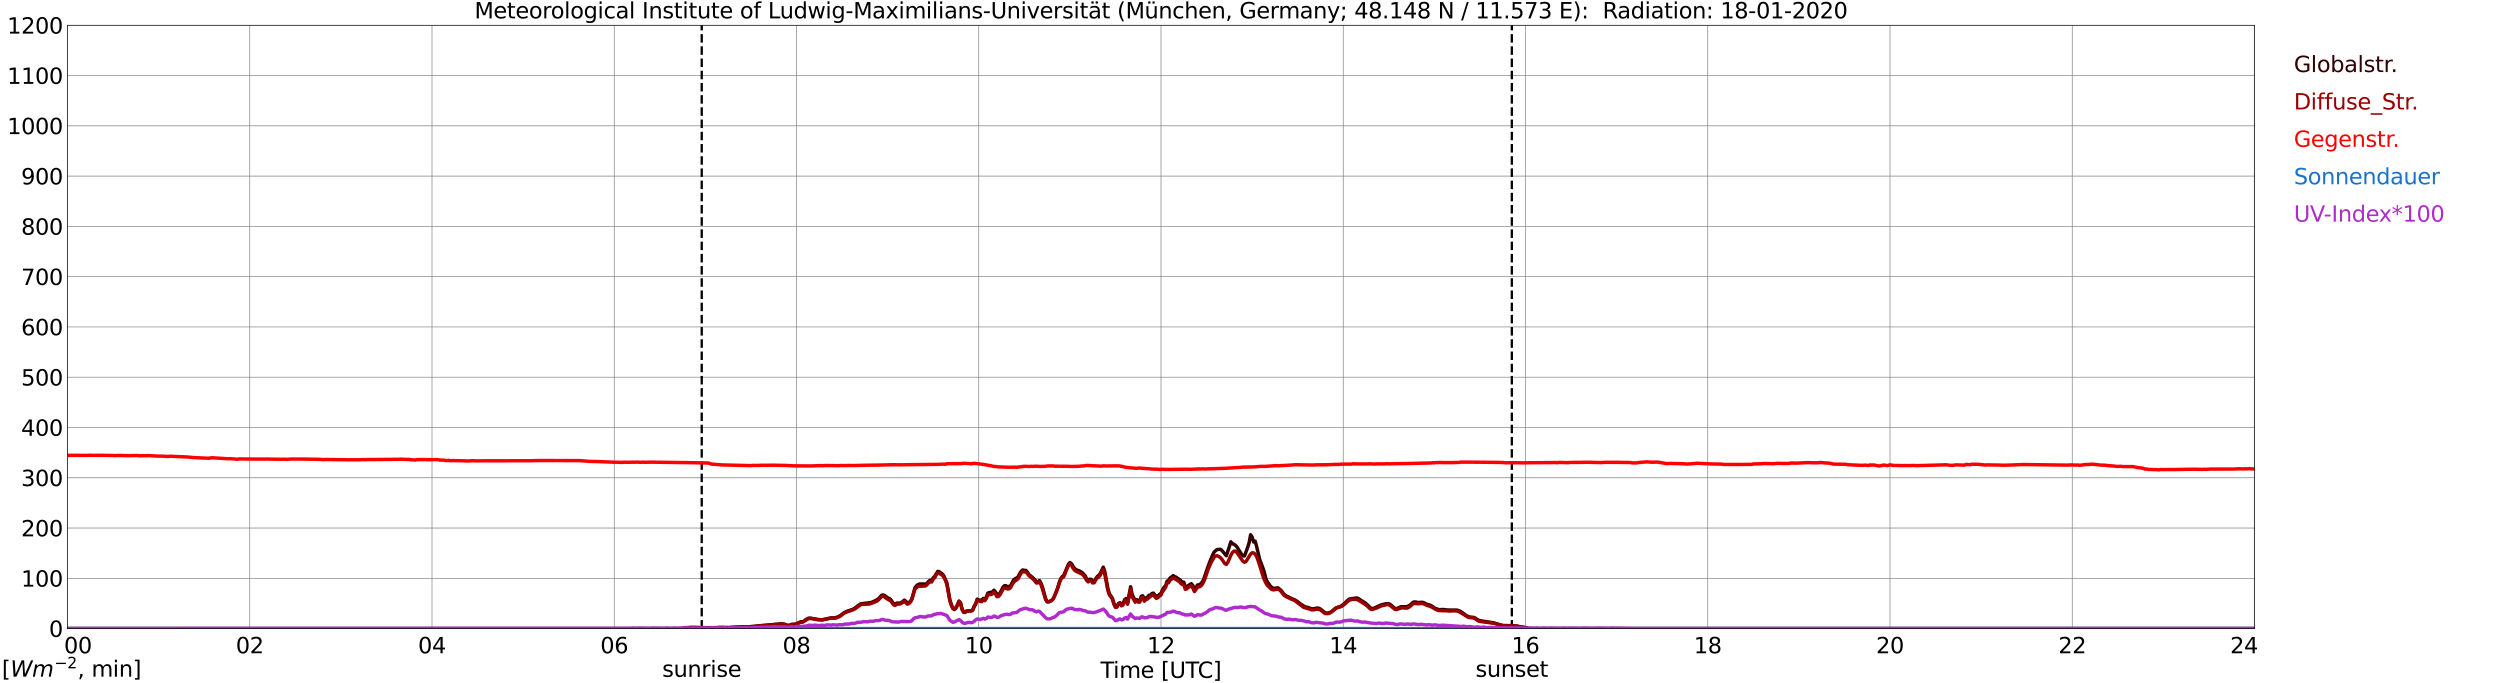 <?xml version="1.0" encoding="utf-8" standalone="no"?>
<!DOCTYPE svg PUBLIC "-//W3C//DTD SVG 1.1//EN"
  "http://www.w3.org/Graphics/SVG/1.1/DTD/svg11.dtd">
<svg xmlns:xlink="http://www.w3.org/1999/xlink" width="1085.4pt" height="296.64pt" viewBox="0 0 1085.4 296.64" xmlns="http://www.w3.org/2000/svg" version="1.1">
 <defs>
  <style type="text/css">*{stroke-linejoin: round; stroke-linecap: butt}</style>
 </defs>
 <g id="figure_1">
  <g id="patch_1">
   <path d="M 0 296.64 
L 1085.4 296.64 
L 1085.4 0 
L 0 0 
z
" style="fill: #ffffff"/>
  </g>
  <g id="axes_1">
   <g id="patch_2">
    <path d="M 29.306 272.909 
L 978.814 272.909 
L 978.814 10.976 
L 29.306 10.976 
z
" style="fill: #ffffff"/>
   </g>
   <g id="patch_3">
    <path d="M 978.814 272.909 
L 978.814 272.909 
L 978.814 10.976 
L 978.814 10.976 
z
" clip-path="url(#p8e437320a6)" style="fill: #d3d3d3; opacity: 0.25; stroke: #d3d3d3; stroke-linejoin: miter"/>
   </g>
   <g id="matplotlib.axis_1">
    <g id="xtick_1">
     <g id="line2d_1">
      <path d="M 29.306 272.909 
L 29.306 10.976 
" clip-path="url(#p8e437320a6)" style="fill: none; stroke: #808080; stroke-width: 0.3; stroke-linecap: square"/>
     </g>
     <g id="line2d_2"/>
     <g id="text_1">
      <!--    00 -->
      <g transform="translate(18.733 283.627) scale(0.095 -0.095)">
       <defs>
        <path id="DejaVuSans-20" transform="scale(0.016)"/>
        <path id="DejaVuSans-30" d="M 2034 4250 
Q 1547 4250 1301 3770 
Q 1056 3291 1056 2328 
Q 1056 1369 1301 889 
Q 1547 409 2034 409 
Q 2525 409 2770 889 
Q 3016 1369 3016 2328 
Q 3016 3291 2770 3770 
Q 2525 4250 2034 4250 
z
M 2034 4750 
Q 2819 4750 3233 4129 
Q 3647 3509 3647 2328 
Q 3647 1150 3233 529 
Q 2819 -91 2034 -91 
Q 1250 -91 836 529 
Q 422 1150 422 2328 
Q 422 3509 836 4129 
Q 1250 4750 2034 4750 
z
" transform="scale(0.016)"/>
       </defs>
       <use xlink:href="#DejaVuSans-20"/>
       <use xlink:href="#DejaVuSans-20" transform="translate(31.787 0)"/>
       <use xlink:href="#DejaVuSans-20" transform="translate(63.574 0)"/>
       <use xlink:href="#DejaVuSans-30" transform="translate(95.361 0)"/>
       <use xlink:href="#DejaVuSans-30" transform="translate(158.984 0)"/>
      </g>
     </g>
    </g>
    <g id="xtick_2">
     <g id="line2d_3">
      <path d="M 108.431 272.909 
L 108.431 10.976 
" clip-path="url(#p8e437320a6)" style="fill: none; stroke: #808080; stroke-width: 0.3; stroke-linecap: square"/>
     </g>
     <g id="line2d_4"/>
     <g id="text_2">
      <!-- 02 -->
      <g transform="translate(102.387 283.627) scale(0.095 -0.095)">
       <defs>
        <path id="DejaVuSans-32" d="M 1228 531 
L 3431 531 
L 3431 0 
L 469 0 
L 469 531 
Q 828 903 1448 1529 
Q 2069 2156 2228 2338 
Q 2531 2678 2651 2914 
Q 2772 3150 2772 3378 
Q 2772 3750 2511 3984 
Q 2250 4219 1831 4219 
Q 1534 4219 1204 4116 
Q 875 4013 500 3803 
L 500 4441 
Q 881 4594 1212 4672 
Q 1544 4750 1819 4750 
Q 2544 4750 2975 4387 
Q 3406 4025 3406 3419 
Q 3406 3131 3298 2873 
Q 3191 2616 2906 2266 
Q 2828 2175 2409 1742 
Q 1991 1309 1228 531 
z
" transform="scale(0.016)"/>
       </defs>
       <use xlink:href="#DejaVuSans-30"/>
       <use xlink:href="#DejaVuSans-32" transform="translate(63.623 0)"/>
      </g>
     </g>
    </g>
    <g id="xtick_3">
     <g id="line2d_5">
      <path d="M 187.557 272.909 
L 187.557 10.976 
" clip-path="url(#p8e437320a6)" style="fill: none; stroke: #808080; stroke-width: 0.3; stroke-linecap: square"/>
     </g>
     <g id="line2d_6"/>
     <g id="text_3">
      <!-- 04 -->
      <g transform="translate(181.513 283.627) scale(0.095 -0.095)">
       <defs>
        <path id="DejaVuSans-34" d="M 2419 4116 
L 825 1625 
L 2419 1625 
L 2419 4116 
z
M 2253 4666 
L 3047 4666 
L 3047 1625 
L 3713 1625 
L 3713 1100 
L 3047 1100 
L 3047 0 
L 2419 0 
L 2419 1100 
L 313 1100 
L 313 1709 
L 2253 4666 
z
" transform="scale(0.016)"/>
       </defs>
       <use xlink:href="#DejaVuSans-30"/>
       <use xlink:href="#DejaVuSans-34" transform="translate(63.623 0)"/>
      </g>
     </g>
    </g>
    <g id="xtick_4">
     <g id="line2d_7">
      <path d="M 266.683 272.909 
L 266.683 10.976 
" clip-path="url(#p8e437320a6)" style="fill: none; stroke: #808080; stroke-width: 0.3; stroke-linecap: square"/>
     </g>
     <g id="line2d_8"/>
     <g id="text_4">
      <!-- 06 -->
      <g transform="translate(260.638 283.627) scale(0.095 -0.095)">
       <defs>
        <path id="DejaVuSans-36" d="M 2113 2584 
Q 1688 2584 1439 2293 
Q 1191 2003 1191 1497 
Q 1191 994 1439 701 
Q 1688 409 2113 409 
Q 2538 409 2786 701 
Q 3034 994 3034 1497 
Q 3034 2003 2786 2293 
Q 2538 2584 2113 2584 
z
M 3366 4563 
L 3366 3988 
Q 3128 4100 2886 4159 
Q 2644 4219 2406 4219 
Q 1781 4219 1451 3797 
Q 1122 3375 1075 2522 
Q 1259 2794 1537 2939 
Q 1816 3084 2150 3084 
Q 2853 3084 3261 2657 
Q 3669 2231 3669 1497 
Q 3669 778 3244 343 
Q 2819 -91 2113 -91 
Q 1303 -91 875 529 
Q 447 1150 447 2328 
Q 447 3434 972 4092 
Q 1497 4750 2381 4750 
Q 2619 4750 2861 4703 
Q 3103 4656 3366 4563 
z
" transform="scale(0.016)"/>
       </defs>
       <use xlink:href="#DejaVuSans-30"/>
       <use xlink:href="#DejaVuSans-36" transform="translate(63.623 0)"/>
      </g>
     </g>
    </g>
    <g id="xtick_5">
     <g id="line2d_9">
      <path d="M 345.808 272.909 
L 345.808 10.976 
" clip-path="url(#p8e437320a6)" style="fill: none; stroke: #808080; stroke-width: 0.3; stroke-linecap: square"/>
     </g>
     <g id="line2d_10"/>
     <g id="text_5">
      <!-- 08 -->
      <g transform="translate(339.764 283.627) scale(0.095 -0.095)">
       <defs>
        <path id="DejaVuSans-38" d="M 2034 2216 
Q 1584 2216 1326 1975 
Q 1069 1734 1069 1313 
Q 1069 891 1326 650 
Q 1584 409 2034 409 
Q 2484 409 2743 651 
Q 3003 894 3003 1313 
Q 3003 1734 2745 1975 
Q 2488 2216 2034 2216 
z
M 1403 2484 
Q 997 2584 770 2862 
Q 544 3141 544 3541 
Q 544 4100 942 4425 
Q 1341 4750 2034 4750 
Q 2731 4750 3128 4425 
Q 3525 4100 3525 3541 
Q 3525 3141 3298 2862 
Q 3072 2584 2669 2484 
Q 3125 2378 3379 2068 
Q 3634 1759 3634 1313 
Q 3634 634 3220 271 
Q 2806 -91 2034 -91 
Q 1263 -91 848 271 
Q 434 634 434 1313 
Q 434 1759 690 2068 
Q 947 2378 1403 2484 
z
M 1172 3481 
Q 1172 3119 1398 2916 
Q 1625 2713 2034 2713 
Q 2441 2713 2670 2916 
Q 2900 3119 2900 3481 
Q 2900 3844 2670 4047 
Q 2441 4250 2034 4250 
Q 1625 4250 1398 4047 
Q 1172 3844 1172 3481 
z
" transform="scale(0.016)"/>
       </defs>
       <use xlink:href="#DejaVuSans-30"/>
       <use xlink:href="#DejaVuSans-38" transform="translate(63.623 0)"/>
      </g>
     </g>
    </g>
    <g id="xtick_6">
     <g id="line2d_11">
      <path d="M 424.934 272.909 
L 424.934 10.976 
" clip-path="url(#p8e437320a6)" style="fill: none; stroke: #808080; stroke-width: 0.3; stroke-linecap: square"/>
     </g>
     <g id="line2d_12"/>
     <g id="text_6">
      <!-- 10 -->
      <g transform="translate(418.89 283.627) scale(0.095 -0.095)">
       <defs>
        <path id="DejaVuSans-31" d="M 794 531 
L 1825 531 
L 1825 4091 
L 703 3866 
L 703 4441 
L 1819 4666 
L 2450 4666 
L 2450 531 
L 3481 531 
L 3481 0 
L 794 0 
L 794 531 
z
" transform="scale(0.016)"/>
       </defs>
       <use xlink:href="#DejaVuSans-31"/>
       <use xlink:href="#DejaVuSans-30" transform="translate(63.623 0)"/>
      </g>
     </g>
    </g>
    <g id="xtick_7">
     <g id="line2d_13">
      <path d="M 504.06 272.909 
L 504.06 10.976 
" clip-path="url(#p8e437320a6)" style="fill: none; stroke: #808080; stroke-width: 0.3; stroke-linecap: square"/>
     </g>
     <g id="line2d_14"/>
     <g id="text_7">
      <!-- 12 -->
      <g transform="translate(498.015 283.627) scale(0.095 -0.095)">
       <use xlink:href="#DejaVuSans-31"/>
       <use xlink:href="#DejaVuSans-32" transform="translate(63.623 0)"/>
      </g>
     </g>
    </g>
    <g id="xtick_8">
     <g id="line2d_15">
      <path d="M 583.185 272.909 
L 583.185 10.976 
" clip-path="url(#p8e437320a6)" style="fill: none; stroke: #808080; stroke-width: 0.3; stroke-linecap: square"/>
     </g>
     <g id="line2d_16"/>
     <g id="text_8">
      <!-- 14 -->
      <g transform="translate(577.141 283.627) scale(0.095 -0.095)">
       <use xlink:href="#DejaVuSans-31"/>
       <use xlink:href="#DejaVuSans-34" transform="translate(63.623 0)"/>
      </g>
     </g>
    </g>
    <g id="xtick_9">
     <g id="line2d_17">
      <path d="M 662.311 272.909 
L 662.311 10.976 
" clip-path="url(#p8e437320a6)" style="fill: none; stroke: #808080; stroke-width: 0.3; stroke-linecap: square"/>
     </g>
     <g id="line2d_18"/>
     <g id="text_9">
      <!-- 16 -->
      <g transform="translate(656.267 283.627) scale(0.095 -0.095)">
       <use xlink:href="#DejaVuSans-31"/>
       <use xlink:href="#DejaVuSans-36" transform="translate(63.623 0)"/>
      </g>
     </g>
    </g>
    <g id="xtick_10">
     <g id="line2d_19">
      <path d="M 741.437 272.909 
L 741.437 10.976 
" clip-path="url(#p8e437320a6)" style="fill: none; stroke: #808080; stroke-width: 0.3; stroke-linecap: square"/>
     </g>
     <g id="line2d_20"/>
     <g id="text_10">
      <!-- 18 -->
      <g transform="translate(735.392 283.627) scale(0.095 -0.095)">
       <use xlink:href="#DejaVuSans-31"/>
       <use xlink:href="#DejaVuSans-38" transform="translate(63.623 0)"/>
      </g>
     </g>
    </g>
    <g id="xtick_11">
     <g id="line2d_21">
      <path d="M 820.562 272.909 
L 820.562 10.976 
" clip-path="url(#p8e437320a6)" style="fill: none; stroke: #808080; stroke-width: 0.3; stroke-linecap: square"/>
     </g>
     <g id="line2d_22"/>
     <g id="text_11">
      <!-- 20 -->
      <g transform="translate(814.518 283.627) scale(0.095 -0.095)">
       <use xlink:href="#DejaVuSans-32"/>
       <use xlink:href="#DejaVuSans-30" transform="translate(63.623 0)"/>
      </g>
     </g>
    </g>
    <g id="xtick_12">
     <g id="line2d_23">
      <path d="M 899.688 272.909 
L 899.688 10.976 
" clip-path="url(#p8e437320a6)" style="fill: none; stroke: #808080; stroke-width: 0.3; stroke-linecap: square"/>
     </g>
     <g id="line2d_24"/>
     <g id="text_12">
      <!-- 22 -->
      <g transform="translate(893.644 283.627) scale(0.095 -0.095)">
       <use xlink:href="#DejaVuSans-32"/>
       <use xlink:href="#DejaVuSans-32" transform="translate(63.623 0)"/>
      </g>
     </g>
    </g>
    <g id="xtick_13">
     <g id="line2d_25">
      <path d="M 978.814 272.909 
L 978.814 10.976 
" clip-path="url(#p8e437320a6)" style="fill: none; stroke: #808080; stroke-width: 0.3; stroke-linecap: square"/>
     </g>
     <g id="line2d_26"/>
     <g id="text_13">
      <!-- 24    -->
      <g transform="translate(968.241 283.627) scale(0.095 -0.095)">
       <use xlink:href="#DejaVuSans-32"/>
       <use xlink:href="#DejaVuSans-34" transform="translate(63.623 0)"/>
       <use xlink:href="#DejaVuSans-20" transform="translate(127.246 0)"/>
       <use xlink:href="#DejaVuSans-20" transform="translate(159.033 0)"/>
       <use xlink:href="#DejaVuSans-20" transform="translate(190.82 0)"/>
      </g>
     </g>
    </g>
    <g id="text_14">
     <!-- Time [UTC] -->
     <g transform="translate(477.806 294.322) scale(0.095 -0.095)">
      <defs>
       <path id="DejaVuSans-54" d="M -19 4666 
L 3928 4666 
L 3928 4134 
L 2272 4134 
L 2272 0 
L 1638 0 
L 1638 4134 
L -19 4134 
L -19 4666 
z
" transform="scale(0.016)"/>
       <path id="DejaVuSans-69" d="M 603 3500 
L 1178 3500 
L 1178 0 
L 603 0 
L 603 3500 
z
M 603 4863 
L 1178 4863 
L 1178 4134 
L 603 4134 
L 603 4863 
z
" transform="scale(0.016)"/>
       <path id="DejaVuSans-6d" d="M 3328 2828 
Q 3544 3216 3844 3400 
Q 4144 3584 4550 3584 
Q 5097 3584 5394 3201 
Q 5691 2819 5691 2113 
L 5691 0 
L 5113 0 
L 5113 2094 
Q 5113 2597 4934 2840 
Q 4756 3084 4391 3084 
Q 3944 3084 3684 2787 
Q 3425 2491 3425 1978 
L 3425 0 
L 2847 0 
L 2847 2094 
Q 2847 2600 2669 2842 
Q 2491 3084 2119 3084 
Q 1678 3084 1418 2786 
Q 1159 2488 1159 1978 
L 1159 0 
L 581 0 
L 581 3500 
L 1159 3500 
L 1159 2956 
Q 1356 3278 1631 3431 
Q 1906 3584 2284 3584 
Q 2666 3584 2933 3390 
Q 3200 3197 3328 2828 
z
" transform="scale(0.016)"/>
       <path id="DejaVuSans-65" d="M 3597 1894 
L 3597 1613 
L 953 1613 
Q 991 1019 1311 708 
Q 1631 397 2203 397 
Q 2534 397 2845 478 
Q 3156 559 3463 722 
L 3463 178 
Q 3153 47 2828 -22 
Q 2503 -91 2169 -91 
Q 1331 -91 842 396 
Q 353 884 353 1716 
Q 353 2575 817 3079 
Q 1281 3584 2069 3584 
Q 2775 3584 3186 3129 
Q 3597 2675 3597 1894 
z
M 3022 2063 
Q 3016 2534 2758 2815 
Q 2500 3097 2075 3097 
Q 1594 3097 1305 2825 
Q 1016 2553 972 2059 
L 3022 2063 
z
" transform="scale(0.016)"/>
       <path id="DejaVuSans-5b" d="M 550 4863 
L 1875 4863 
L 1875 4416 
L 1125 4416 
L 1125 -397 
L 1875 -397 
L 1875 -844 
L 550 -844 
L 550 4863 
z
" transform="scale(0.016)"/>
       <path id="DejaVuSans-55" d="M 556 4666 
L 1191 4666 
L 1191 1831 
Q 1191 1081 1462 751 
Q 1734 422 2344 422 
Q 2950 422 3222 751 
Q 3494 1081 3494 1831 
L 3494 4666 
L 4128 4666 
L 4128 1753 
Q 4128 841 3676 375 
Q 3225 -91 2344 -91 
Q 1459 -91 1007 375 
Q 556 841 556 1753 
L 556 4666 
z
" transform="scale(0.016)"/>
       <path id="DejaVuSans-43" d="M 4122 4306 
L 4122 3641 
Q 3803 3938 3442 4084 
Q 3081 4231 2675 4231 
Q 1875 4231 1450 3742 
Q 1025 3253 1025 2328 
Q 1025 1406 1450 917 
Q 1875 428 2675 428 
Q 3081 428 3442 575 
Q 3803 722 4122 1019 
L 4122 359 
Q 3791 134 3420 21 
Q 3050 -91 2638 -91 
Q 1578 -91 968 557 
Q 359 1206 359 2328 
Q 359 3453 968 4101 
Q 1578 4750 2638 4750 
Q 3056 4750 3426 4639 
Q 3797 4528 4122 4306 
z
" transform="scale(0.016)"/>
       <path id="DejaVuSans-5d" d="M 1947 4863 
L 1947 -844 
L 622 -844 
L 622 -397 
L 1369 -397 
L 1369 4416 
L 622 4416 
L 622 4863 
L 1947 4863 
z
" transform="scale(0.016)"/>
      </defs>
      <use xlink:href="#DejaVuSans-54"/>
      <use xlink:href="#DejaVuSans-69" transform="translate(57.959 0)"/>
      <use xlink:href="#DejaVuSans-6d" transform="translate(85.742 0)"/>
      <use xlink:href="#DejaVuSans-65" transform="translate(183.154 0)"/>
      <use xlink:href="#DejaVuSans-20" transform="translate(244.678 0)"/>
      <use xlink:href="#DejaVuSans-5b" transform="translate(276.465 0)"/>
      <use xlink:href="#DejaVuSans-55" transform="translate(315.479 0)"/>
      <use xlink:href="#DejaVuSans-54" transform="translate(388.672 0)"/>
      <use xlink:href="#DejaVuSans-43" transform="translate(443.881 0)"/>
      <use xlink:href="#DejaVuSans-5d" transform="translate(513.705 0)"/>
     </g>
    </g>
   </g>
   <g id="matplotlib.axis_2">
    <g id="ytick_1">
     <g id="line2d_27">
      <path d="M 29.306 272.909 
L 978.814 272.909 
" clip-path="url(#p8e437320a6)" style="fill: none; stroke: #808080; stroke-width: 0.3; stroke-linecap: square"/>
     </g>
     <g id="line2d_28"/>
     <g id="text_15">
      <!-- 0 -->
      <g transform="translate(21.261 276.518) scale(0.095 -0.095)">
       <use xlink:href="#DejaVuSans-30"/>
      </g>
     </g>
    </g>
    <g id="ytick_2">
     <g id="line2d_29">
      <path d="M 29.306 251.081 
L 978.814 251.081 
" clip-path="url(#p8e437320a6)" style="fill: none; stroke: #808080; stroke-width: 0.3; stroke-linecap: square"/>
     </g>
     <g id="line2d_30"/>
     <g id="text_16">
      <!-- 100 -->
      <g transform="translate(9.173 254.69) scale(0.095 -0.095)">
       <use xlink:href="#DejaVuSans-31"/>
       <use xlink:href="#DejaVuSans-30" transform="translate(63.623 0)"/>
       <use xlink:href="#DejaVuSans-30" transform="translate(127.246 0)"/>
      </g>
     </g>
    </g>
    <g id="ytick_3">
     <g id="line2d_31">
      <path d="M 29.306 229.253 
L 978.814 229.253 
" clip-path="url(#p8e437320a6)" style="fill: none; stroke: #808080; stroke-width: 0.3; stroke-linecap: square"/>
     </g>
     <g id="line2d_32"/>
     <g id="text_17">
      <!-- 200 -->
      <g transform="translate(9.173 232.863) scale(0.095 -0.095)">
       <use xlink:href="#DejaVuSans-32"/>
       <use xlink:href="#DejaVuSans-30" transform="translate(63.623 0)"/>
       <use xlink:href="#DejaVuSans-30" transform="translate(127.246 0)"/>
      </g>
     </g>
    </g>
    <g id="ytick_4">
     <g id="line2d_33">
      <path d="M 29.306 207.426 
L 978.814 207.426 
" clip-path="url(#p8e437320a6)" style="fill: none; stroke: #808080; stroke-width: 0.3; stroke-linecap: square"/>
     </g>
     <g id="line2d_34"/>
     <g id="text_18">
      <!-- 300 -->
      <g transform="translate(9.173 211.035) scale(0.095 -0.095)">
       <defs>
        <path id="DejaVuSans-33" d="M 2597 2516 
Q 3050 2419 3304 2112 
Q 3559 1806 3559 1356 
Q 3559 666 3084 287 
Q 2609 -91 1734 -91 
Q 1441 -91 1130 -33 
Q 819 25 488 141 
L 488 750 
Q 750 597 1062 519 
Q 1375 441 1716 441 
Q 2309 441 2620 675 
Q 2931 909 2931 1356 
Q 2931 1769 2642 2001 
Q 2353 2234 1838 2234 
L 1294 2234 
L 1294 2753 
L 1863 2753 
Q 2328 2753 2575 2939 
Q 2822 3125 2822 3475 
Q 2822 3834 2567 4026 
Q 2313 4219 1838 4219 
Q 1578 4219 1281 4162 
Q 984 4106 628 3988 
L 628 4550 
Q 988 4650 1302 4700 
Q 1616 4750 1894 4750 
Q 2613 4750 3031 4423 
Q 3450 4097 3450 3541 
Q 3450 3153 3228 2886 
Q 3006 2619 2597 2516 
z
" transform="scale(0.016)"/>
       </defs>
       <use xlink:href="#DejaVuSans-33"/>
       <use xlink:href="#DejaVuSans-30" transform="translate(63.623 0)"/>
       <use xlink:href="#DejaVuSans-30" transform="translate(127.246 0)"/>
      </g>
     </g>
    </g>
    <g id="ytick_5">
     <g id="line2d_35">
      <path d="M 29.306 185.598 
L 978.814 185.598 
" clip-path="url(#p8e437320a6)" style="fill: none; stroke: #808080; stroke-width: 0.3; stroke-linecap: square"/>
     </g>
     <g id="line2d_36"/>
     <g id="text_19">
      <!-- 400 -->
      <g transform="translate(9.173 189.207) scale(0.095 -0.095)">
       <use xlink:href="#DejaVuSans-34"/>
       <use xlink:href="#DejaVuSans-30" transform="translate(63.623 0)"/>
       <use xlink:href="#DejaVuSans-30" transform="translate(127.246 0)"/>
      </g>
     </g>
    </g>
    <g id="ytick_6">
     <g id="line2d_37">
      <path d="M 29.306 163.77 
L 978.814 163.77 
" clip-path="url(#p8e437320a6)" style="fill: none; stroke: #808080; stroke-width: 0.3; stroke-linecap: square"/>
     </g>
     <g id="line2d_38"/>
     <g id="text_20">
      <!-- 500 -->
      <g transform="translate(9.173 167.379) scale(0.095 -0.095)">
       <defs>
        <path id="DejaVuSans-35" d="M 691 4666 
L 3169 4666 
L 3169 4134 
L 1269 4134 
L 1269 2991 
Q 1406 3038 1543 3061 
Q 1681 3084 1819 3084 
Q 2600 3084 3056 2656 
Q 3513 2228 3513 1497 
Q 3513 744 3044 326 
Q 2575 -91 1722 -91 
Q 1428 -91 1123 -41 
Q 819 9 494 109 
L 494 744 
Q 775 591 1075 516 
Q 1375 441 1709 441 
Q 2250 441 2565 725 
Q 2881 1009 2881 1497 
Q 2881 1984 2565 2268 
Q 2250 2553 1709 2553 
Q 1456 2553 1204 2497 
Q 953 2441 691 2322 
L 691 4666 
z
" transform="scale(0.016)"/>
       </defs>
       <use xlink:href="#DejaVuSans-35"/>
       <use xlink:href="#DejaVuSans-30" transform="translate(63.623 0)"/>
       <use xlink:href="#DejaVuSans-30" transform="translate(127.246 0)"/>
      </g>
     </g>
    </g>
    <g id="ytick_7">
     <g id="line2d_39">
      <path d="M 29.306 141.942 
L 978.814 141.942 
" clip-path="url(#p8e437320a6)" style="fill: none; stroke: #808080; stroke-width: 0.3; stroke-linecap: square"/>
     </g>
     <g id="line2d_40"/>
     <g id="text_21">
      <!-- 600 -->
      <g transform="translate(9.173 145.551) scale(0.095 -0.095)">
       <use xlink:href="#DejaVuSans-36"/>
       <use xlink:href="#DejaVuSans-30" transform="translate(63.623 0)"/>
       <use xlink:href="#DejaVuSans-30" transform="translate(127.246 0)"/>
      </g>
     </g>
    </g>
    <g id="ytick_8">
     <g id="line2d_41">
      <path d="M 29.306 120.114 
L 978.814 120.114 
" clip-path="url(#p8e437320a6)" style="fill: none; stroke: #808080; stroke-width: 0.3; stroke-linecap: square"/>
     </g>
     <g id="line2d_42"/>
     <g id="text_22">
      <!-- 700 -->
      <g transform="translate(9.173 123.724) scale(0.095 -0.095)">
       <defs>
        <path id="DejaVuSans-37" d="M 525 4666 
L 3525 4666 
L 3525 4397 
L 1831 0 
L 1172 0 
L 2766 4134 
L 525 4134 
L 525 4666 
z
" transform="scale(0.016)"/>
       </defs>
       <use xlink:href="#DejaVuSans-37"/>
       <use xlink:href="#DejaVuSans-30" transform="translate(63.623 0)"/>
       <use xlink:href="#DejaVuSans-30" transform="translate(127.246 0)"/>
      </g>
     </g>
    </g>
    <g id="ytick_9">
     <g id="line2d_43">
      <path d="M 29.306 98.287 
L 978.814 98.287 
" clip-path="url(#p8e437320a6)" style="fill: none; stroke: #808080; stroke-width: 0.3; stroke-linecap: square"/>
     </g>
     <g id="line2d_44"/>
     <g id="text_23">
      <!-- 800 -->
      <g transform="translate(9.173 101.896) scale(0.095 -0.095)">
       <use xlink:href="#DejaVuSans-38"/>
       <use xlink:href="#DejaVuSans-30" transform="translate(63.623 0)"/>
       <use xlink:href="#DejaVuSans-30" transform="translate(127.246 0)"/>
      </g>
     </g>
    </g>
    <g id="ytick_10">
     <g id="line2d_45">
      <path d="M 29.306 76.459 
L 978.814 76.459 
" clip-path="url(#p8e437320a6)" style="fill: none; stroke: #808080; stroke-width: 0.3; stroke-linecap: square"/>
     </g>
     <g id="line2d_46"/>
     <g id="text_24">
      <!-- 900 -->
      <g transform="translate(9.173 80.068) scale(0.095 -0.095)">
       <defs>
        <path id="DejaVuSans-39" d="M 703 97 
L 703 672 
Q 941 559 1184 500 
Q 1428 441 1663 441 
Q 2288 441 2617 861 
Q 2947 1281 2994 2138 
Q 2813 1869 2534 1725 
Q 2256 1581 1919 1581 
Q 1219 1581 811 2004 
Q 403 2428 403 3163 
Q 403 3881 828 4315 
Q 1253 4750 1959 4750 
Q 2769 4750 3195 4129 
Q 3622 3509 3622 2328 
Q 3622 1225 3098 567 
Q 2575 -91 1691 -91 
Q 1453 -91 1209 -44 
Q 966 3 703 97 
z
M 1959 2075 
Q 2384 2075 2632 2365 
Q 2881 2656 2881 3163 
Q 2881 3666 2632 3958 
Q 2384 4250 1959 4250 
Q 1534 4250 1286 3958 
Q 1038 3666 1038 3163 
Q 1038 2656 1286 2365 
Q 1534 2075 1959 2075 
z
" transform="scale(0.016)"/>
       </defs>
       <use xlink:href="#DejaVuSans-39"/>
       <use xlink:href="#DejaVuSans-30" transform="translate(63.623 0)"/>
       <use xlink:href="#DejaVuSans-30" transform="translate(127.246 0)"/>
      </g>
     </g>
    </g>
    <g id="ytick_11">
     <g id="line2d_47">
      <path d="M 29.306 54.631 
L 978.814 54.631 
" clip-path="url(#p8e437320a6)" style="fill: none; stroke: #808080; stroke-width: 0.3; stroke-linecap: square"/>
     </g>
     <g id="line2d_48"/>
     <g id="text_25">
      <!-- 1000 -->
      <g transform="translate(3.128 58.24) scale(0.095 -0.095)">
       <use xlink:href="#DejaVuSans-31"/>
       <use xlink:href="#DejaVuSans-30" transform="translate(63.623 0)"/>
       <use xlink:href="#DejaVuSans-30" transform="translate(127.246 0)"/>
       <use xlink:href="#DejaVuSans-30" transform="translate(190.869 0)"/>
      </g>
     </g>
    </g>
    <g id="ytick_12">
     <g id="line2d_49">
      <path d="M 29.306 32.803 
L 978.814 32.803 
" clip-path="url(#p8e437320a6)" style="fill: none; stroke: #808080; stroke-width: 0.3; stroke-linecap: square"/>
     </g>
     <g id="line2d_50"/>
     <g id="text_26">
      <!-- 1100 -->
      <g transform="translate(3.128 36.413) scale(0.095 -0.095)">
       <use xlink:href="#DejaVuSans-31"/>
       <use xlink:href="#DejaVuSans-31" transform="translate(63.623 0)"/>
       <use xlink:href="#DejaVuSans-30" transform="translate(127.246 0)"/>
       <use xlink:href="#DejaVuSans-30" transform="translate(190.869 0)"/>
      </g>
     </g>
    </g>
    <g id="ytick_13">
     <g id="line2d_51">
      <path d="M 29.306 10.976 
L 978.814 10.976 
" clip-path="url(#p8e437320a6)" style="fill: none; stroke: #808080; stroke-width: 0.3; stroke-linecap: square"/>
     </g>
     <g id="line2d_52"/>
     <g id="text_27">
      <!-- 1200 -->
      <g transform="translate(3.128 14.585) scale(0.095 -0.095)">
       <use xlink:href="#DejaVuSans-31"/>
       <use xlink:href="#DejaVuSans-32" transform="translate(63.623 0)"/>
       <use xlink:href="#DejaVuSans-30" transform="translate(127.246 0)"/>
       <use xlink:href="#DejaVuSans-30" transform="translate(190.869 0)"/>
      </g>
     </g>
    </g>
   </g>
   <g id="line2d_53">
    <path d="M 304.663 272.909 
L 304.663 10.976 
" clip-path="url(#p8e437320a6)" style="fill: none; stroke-dasharray: 3.7,1.6; stroke-dashoffset: 0; stroke: #000000"/>
   </g>
   <g id="line2d_54">
    <path d="M 656.377 272.909 
L 656.377 10.976 
" clip-path="url(#p8e437320a6)" style="fill: none; stroke-dasharray: 3.7,1.6; stroke-dashoffset: 0; stroke: #000000"/>
   </g>
   <g id="line2d_55">
    <path d="M 29.306 272.909 
L 296.355 272.909 
L 297.014 272.684 
L 298.333 272.653 
L 301.63 272.496 
L 302.949 272.59 
L 305.586 272.621 
L 306.905 272.56 
L 307.564 272.621 
L 308.883 272.466 
L 309.543 272.527 
L 310.861 272.466 
L 311.521 272.527 
L 312.18 272.372 
L 313.499 272.402 
L 314.158 272.309 
L 314.818 272.527 
L 315.477 272.372 
L 316.136 272.466 
L 317.455 272.339 
L 323.39 272.121 
L 324.049 272.276 
L 325.368 272.088 
L 339.215 270.835 
L 340.533 270.99 
L 341.852 271.429 
L 342.512 271.525 
L 343.83 271.023 
L 345.149 271.023 
L 345.808 270.802 
L 347.127 270.176 
L 347.787 269.925 
L 348.446 269.988 
L 349.105 269.611 
L 349.765 269.047 
L 351.083 268.388 
L 351.743 268.356 
L 355.699 269.015 
L 357.018 269.202 
L 357.677 268.921 
L 360.974 268.231 
L 362.293 268.262 
L 363.612 267.886 
L 364.93 267.227 
L 366.249 266.162 
L 367.568 265.439 
L 370.206 264.562 
L 370.865 264.217 
L 373.502 262.272 
L 374.162 262.084 
L 378.118 261.613 
L 379.437 261.08 
L 380.756 260.391 
L 381.415 259.952 
L 382.734 258.446 
L 383.393 258.289 
L 384.053 258.54 
L 385.371 259.544 
L 386.031 259.795 
L 386.69 260.297 
L 388.009 262.115 
L 388.668 262.335 
L 389.328 261.833 
L 390.646 261.833 
L 391.306 261.582 
L 391.965 261.144 
L 392.624 260.548 
L 393.284 261.05 
L 393.943 261.833 
L 394.603 261.613 
L 395.262 261.08 
L 395.921 259.889 
L 397.24 255.154 
L 397.899 254.338 
L 398.559 253.805 
L 399.218 253.554 
L 401.196 253.554 
L 401.856 253.617 
L 402.515 253.177 
L 403.175 252.362 
L 403.834 251.924 
L 404.493 252.111 
L 405.153 250.856 
L 405.812 250.26 
L 407.131 248.064 
L 407.79 248.222 
L 409.109 249.195 
L 409.768 250.009 
L 411.087 253.052 
L 412.406 260.454 
L 413.065 262.586 
L 413.725 264.123 
L 414.384 264.625 
L 415.043 263.935 
L 415.703 262.711 
L 416.362 261.017 
L 417.022 261.646 
L 417.681 264.341 
L 418.34 265.723 
L 419 265.817 
L 419.659 265.345 
L 420.978 265.188 
L 421.637 265.188 
L 422.297 264.782 
L 422.956 263.15 
L 423.615 262.021 
L 424.275 260.109 
L 424.934 260.484 
L 425.593 260.611 
L 426.253 260.484 
L 426.912 259.825 
L 427.572 260.17 
L 428.231 259.229 
L 428.89 257.505 
L 429.55 257.254 
L 430.869 257.036 
L 431.528 256.25 
L 432.187 256.972 
L 432.847 258.038 
L 433.506 258.134 
L 434.165 257.442 
L 435.484 254.87 
L 436.144 254.244 
L 436.803 254.307 
L 437.462 254.776 
L 438.122 254.619 
L 438.781 254.213 
L 440.1 251.766 
L 440.759 251.264 
L 441.419 250.92 
L 442.078 250.354 
L 442.737 249.038 
L 443.397 247.971 
L 444.056 247.438 
L 444.716 247.658 
L 445.375 247.626 
L 446.034 248.348 
L 446.694 249.413 
L 448.672 251.044 
L 449.991 252.487 
L 450.65 252.644 
L 451.309 252.048 
L 451.969 253.209 
L 452.628 255.027 
L 453.947 259.889 
L 454.606 261.144 
L 455.266 261.237 
L 455.925 261.05 
L 456.584 260.672 
L 457.244 259.982 
L 457.903 258.633 
L 459.222 255.185 
L 459.881 252.925 
L 460.541 251.234 
L 461.2 250.324 
L 461.859 249.822 
L 463.838 245.024 
L 464.497 244.24 
L 465.156 244.679 
L 466.475 246.748 
L 467.134 247.281 
L 467.794 247.595 
L 468.453 247.783 
L 469.772 248.536 
L 471.091 249.915 
L 471.75 251.295 
L 472.409 251.86 
L 473.069 251.485 
L 473.728 251.515 
L 474.388 252.55 
L 475.047 252.55 
L 475.706 251.328 
L 476.366 250.354 
L 477.025 249.791 
L 477.685 249.007 
L 479.003 246.246 
L 479.663 248.16 
L 480.981 255.466 
L 481.641 257.787 
L 482.96 259.764 
L 483.619 261.958 
L 484.278 263.433 
L 484.938 263.464 
L 485.597 262.021 
L 486.256 261.676 
L 486.916 262.493 
L 487.575 262.209 
L 488.235 260.391 
L 488.894 259.858 
L 489.553 261.707 
L 490.872 254.746 
L 491.532 258.101 
L 492.85 260.766 
L 493.51 260.327 
L 494.169 260.766 
L 494.828 260.862 
L 495.488 258.884 
L 496.147 258.666 
L 496.807 260.17 
L 497.466 259.638 
L 498.125 259.356 
L 498.785 258.478 
L 499.444 258.382 
L 500.103 257.693 
L 500.763 257.505 
L 501.422 258.352 
L 502.082 258.917 
L 502.741 258.729 
L 503.4 258.038 
L 504.06 257.632 
L 504.719 256.125 
L 505.379 254.964 
L 506.038 254.401 
L 506.697 252.299 
L 507.357 252.111 
L 508.016 250.889 
L 508.675 250.511 
L 509.335 249.915 
L 509.994 250.354 
L 510.654 250.605 
L 511.313 251.14 
L 511.972 251.485 
L 513.291 252.677 
L 513.95 252.771 
L 514.61 254.713 
L 515.269 254.934 
L 515.929 254.213 
L 517.247 253.428 
L 517.907 254.244 
L 518.566 255.844 
L 519.226 255.248 
L 519.885 253.993 
L 520.544 253.899 
L 521.204 253.554 
L 521.863 252.832 
L 522.522 251.736 
L 523.841 247.783 
L 525.16 244.114 
L 526.479 240.977 
L 527.138 239.661 
L 527.797 239.034 
L 528.457 238.593 
L 529.776 238.469 
L 530.435 238.908 
L 532.413 241.291 
L 533.732 237.34 
L 534.391 235.238 
L 535.051 235.992 
L 536.369 236.712 
L 537.029 237.465 
L 539.007 240.602 
L 539.666 241.355 
L 540.326 241.355 
L 541.644 237.779 
L 542.304 235.677 
L 542.963 232.165 
L 543.623 233.169 
L 544.282 235.332 
L 544.941 234.957 
L 545.601 237.402 
L 546.919 242.955 
L 548.238 246.434 
L 548.898 248.379 
L 549.557 251.14 
L 550.216 252.581 
L 551.535 254.464 
L 552.195 255.058 
L 552.854 255.405 
L 553.513 255.436 
L 554.832 255.185 
L 556.151 256.283 
L 557.47 258.007 
L 558.788 258.948 
L 559.448 259.199 
L 560.766 259.889 
L 562.085 260.421 
L 563.404 261.237 
L 564.723 262.303 
L 566.701 263.494 
L 568.02 263.746 
L 569.338 264.311 
L 569.998 264.341 
L 571.976 263.966 
L 572.635 264.09 
L 573.295 264.435 
L 575.273 266.005 
L 575.932 266.192 
L 577.251 266.005 
L 577.91 265.69 
L 579.889 263.997 
L 581.207 263.494 
L 581.867 263.34 
L 583.185 262.493 
L 585.164 260.578 
L 585.823 260.076 
L 588.46 259.67 
L 589.12 259.607 
L 589.779 259.889 
L 591.757 261.207 
L 592.417 261.552 
L 593.736 262.65 
L 595.054 263.997 
L 595.714 264.154 
L 596.373 264.123 
L 599.67 262.617 
L 600.989 262.303 
L 601.648 262.115 
L 602.967 262.084 
L 603.626 262.46 
L 605.604 264.154 
L 606.264 264.311 
L 608.242 263.401 
L 610.879 263.433 
L 612.198 262.68 
L 613.517 261.489 
L 614.176 261.331 
L 614.836 261.395 
L 615.495 261.582 
L 617.473 261.489 
L 618.133 261.646 
L 619.451 262.335 
L 620.77 262.68 
L 622.089 263.37 
L 622.748 263.966 
L 624.726 264.686 
L 626.705 264.625 
L 628.683 264.843 
L 632.639 264.876 
L 633.958 265.378 
L 635.276 266.256 
L 636.595 267.26 
L 637.914 267.856 
L 639.892 268.074 
L 640.552 268.388 
L 641.87 269.266 
L 643.189 269.58 
L 648.464 270.394 
L 649.783 270.802 
L 651.761 271.398 
L 652.42 271.555 
L 655.717 271.619 
L 657.695 271.68 
L 659.014 271.9 
L 660.333 272.215 
L 661.652 272.372 
L 662.97 272.56 
L 663.63 272.909 
L 978.154 272.909 
L 978.154 272.909 
" clip-path="url(#p8e437320a6)" style="fill: none; stroke: #330000; stroke-width: 1.5; stroke-linecap: square"/>
   </g>
   <g id="line2d_56">
    <path d="M 29.306 272.909 
L 296.355 272.909 
L 297.014 272.527 
L 298.333 272.485 
L 300.311 272.317 
L 302.949 272.402 
L 305.586 272.485 
L 308.883 272.612 
L 312.18 272.485 
L 314.158 272.527 
L 314.818 272.485 
L 316.136 272.568 
L 317.455 272.485 
L 323.39 272.191 
L 326.686 272.108 
L 329.324 271.857 
L 330.643 271.645 
L 334.599 271.394 
L 335.258 271.226 
L 339.874 270.931 
L 340.533 271.099 
L 341.852 271.645 
L 342.512 271.645 
L 343.83 271.267 
L 345.808 270.931 
L 347.787 270.134 
L 348.446 270.134 
L 351.083 268.539 
L 352.402 268.583 
L 355.04 269.085 
L 357.677 269.002 
L 358.996 268.792 
L 360.315 268.414 
L 361.634 268.456 
L 362.952 268.329 
L 364.271 267.784 
L 364.93 267.406 
L 366.249 266.356 
L 367.568 265.727 
L 370.206 264.804 
L 370.865 264.551 
L 373.502 262.663 
L 374.162 262.412 
L 377.459 262.244 
L 378.777 261.781 
L 380.756 260.984 
L 381.415 260.439 
L 382.734 259.053 
L 383.393 258.802 
L 384.053 259.179 
L 384.712 259.766 
L 386.69 260.858 
L 388.009 262.663 
L 388.668 262.831 
L 389.328 262.285 
L 389.987 262.327 
L 390.646 262.244 
L 391.306 261.949 
L 392.624 261.109 
L 393.943 262.327 
L 394.603 262.034 
L 395.262 261.445 
L 395.921 260.229 
L 397.24 255.778 
L 398.559 254.604 
L 399.218 254.477 
L 399.878 254.519 
L 401.196 254.436 
L 401.856 254.394 
L 402.515 253.805 
L 403.175 252.967 
L 403.834 252.631 
L 404.493 252.672 
L 405.153 251.454 
L 405.812 250.784 
L 406.471 249.525 
L 407.131 248.726 
L 407.79 248.811 
L 408.45 249.357 
L 409.109 249.734 
L 409.768 250.575 
L 410.428 251.876 
L 411.087 253.681 
L 412.406 260.943 
L 413.065 262.872 
L 413.725 264.217 
L 414.384 264.468 
L 415.043 263.754 
L 415.703 262.536 
L 416.362 261.026 
L 417.022 261.908 
L 417.681 264.595 
L 418.34 265.81 
L 419 265.896 
L 419.659 265.265 
L 420.978 265.223 
L 421.637 265.265 
L 422.297 264.972 
L 422.956 263.46 
L 423.615 262.285 
L 424.275 260.522 
L 425.593 261.109 
L 426.253 261.194 
L 426.912 260.312 
L 427.572 260.775 
L 428.231 259.808 
L 428.89 258.171 
L 430.209 258.129 
L 430.869 257.878 
L 431.528 257.164 
L 432.187 257.878 
L 432.847 259.053 
L 433.506 258.97 
L 434.165 258.256 
L 435.484 255.778 
L 436.144 255.274 
L 436.803 255.442 
L 437.462 255.737 
L 438.122 255.61 
L 438.781 255.15 
L 439.44 253.764 
L 440.1 252.757 
L 440.759 252.168 
L 441.419 251.79 
L 442.078 251.162 
L 443.397 248.643 
L 444.056 248.265 
L 445.375 248.348 
L 446.034 249.02 
L 446.694 249.902 
L 448.672 251.539 
L 449.991 253.135 
L 450.65 253.008 
L 451.309 252.631 
L 451.969 253.805 
L 453.287 257.961 
L 453.947 260.271 
L 454.606 261.32 
L 455.266 261.32 
L 456.584 260.69 
L 457.244 260.017 
L 458.563 257.123 
L 459.222 255.359 
L 459.881 253.218 
L 460.541 251.622 
L 461.2 250.826 
L 461.859 250.363 
L 463.178 247.006 
L 463.838 245.537 
L 464.497 244.823 
L 465.156 245.369 
L 465.816 246.587 
L 466.475 247.51 
L 467.134 248.012 
L 469.772 249.23 
L 470.431 249.861 
L 471.091 250.741 
L 471.75 251.959 
L 472.409 252.631 
L 473.069 252.168 
L 473.728 252.168 
L 474.388 253.091 
L 475.047 253.008 
L 475.706 251.79 
L 476.366 250.952 
L 477.025 250.531 
L 477.685 249.734 
L 478.344 248.265 
L 479.003 247.3 
L 479.663 249.315 
L 480.981 256.283 
L 481.641 258.297 
L 482.3 259.094 
L 482.96 260.144 
L 483.619 262.285 
L 484.278 263.671 
L 484.938 263.545 
L 485.597 262.244 
L 486.256 262.076 
L 486.916 263.04 
L 487.575 262.663 
L 488.235 260.775 
L 488.894 260.607 
L 489.553 262.327 
L 490.872 255.737 
L 491.532 259.094 
L 492.85 261.445 
L 493.51 260.816 
L 494.169 261.403 
L 494.828 261.403 
L 495.488 259.472 
L 496.147 259.389 
L 496.807 261.026 
L 497.466 260.312 
L 498.125 260.102 
L 498.785 259.472 
L 500.103 258.465 
L 500.763 258.339 
L 501.422 259.179 
L 502.082 259.808 
L 502.741 259.472 
L 503.4 258.802 
L 504.06 258.297 
L 504.719 256.911 
L 506.038 255.065 
L 506.697 253.091 
L 507.357 253.008 
L 508.016 251.876 
L 508.675 251.454 
L 509.335 250.867 
L 511.972 252.463 
L 512.632 253.259 
L 513.291 253.764 
L 513.95 253.849 
L 514.61 255.864 
L 515.269 255.695 
L 515.929 254.982 
L 517.247 254.351 
L 517.907 255.401 
L 518.566 256.828 
L 519.226 255.988 
L 519.885 254.897 
L 520.544 254.855 
L 521.204 254.519 
L 521.863 253.89 
L 522.522 252.757 
L 523.182 251.162 
L 524.501 247.215 
L 525.819 244.236 
L 527.138 241.926 
L 527.797 241.381 
L 528.457 241.298 
L 529.116 241.59 
L 529.776 242.053 
L 530.435 242.723 
L 531.754 244.696 
L 532.413 245.033 
L 533.073 244.151 
L 534.391 241.086 
L 535.051 239.912 
L 535.71 239.281 
L 536.369 239.281 
L 537.029 239.912 
L 538.348 241.844 
L 539.666 243.732 
L 540.326 244.109 
L 540.985 243.773 
L 542.963 240.584 
L 543.623 239.995 
L 544.282 240.038 
L 544.941 240.584 
L 545.601 241.758 
L 546.26 243.481 
L 548.238 249.817 
L 548.898 251.666 
L 549.557 253.05 
L 550.216 254.141 
L 551.535 255.442 
L 552.195 255.905 
L 552.854 256.115 
L 554.173 255.864 
L 554.832 255.737 
L 555.491 256.115 
L 556.151 256.743 
L 557.47 258.424 
L 558.129 258.884 
L 559.448 259.557 
L 560.766 260.185 
L 561.426 260.397 
L 562.085 260.731 
L 566.042 263.713 
L 568.679 264.468 
L 569.338 264.719 
L 569.998 264.804 
L 571.976 264.468 
L 572.635 264.551 
L 573.295 264.846 
L 575.273 266.356 
L 576.592 266.441 
L 577.91 265.854 
L 579.889 264.217 
L 580.548 263.837 
L 582.526 263.25 
L 583.845 262.244 
L 585.164 261.026 
L 585.823 260.563 
L 587.142 260.229 
L 589.12 260.271 
L 589.779 260.563 
L 593.076 262.663 
L 595.054 264.468 
L 595.714 264.636 
L 597.692 263.964 
L 599.011 263.377 
L 599.67 263.082 
L 602.307 262.453 
L 602.967 262.58 
L 603.626 262.914 
L 605.604 264.551 
L 606.264 264.678 
L 608.242 263.964 
L 608.901 263.922 
L 610.22 264.005 
L 610.879 264.005 
L 611.539 263.754 
L 612.198 263.291 
L 612.858 262.621 
L 613.517 262.117 
L 614.176 261.991 
L 615.495 262.117 
L 617.473 262.034 
L 618.133 262.159 
L 619.451 262.789 
L 621.429 263.46 
L 623.408 264.636 
L 624.726 265.097 
L 628.023 265.182 
L 629.342 265.308 
L 630.661 265.223 
L 631.98 265.223 
L 632.639 265.308 
L 633.298 265.518 
L 635.276 266.651 
L 637.255 267.91 
L 637.914 268.12 
L 639.233 268.203 
L 639.892 268.371 
L 640.552 268.707 
L 641.87 269.589 
L 642.53 269.798 
L 648.464 270.597 
L 652.42 271.645 
L 657.695 271.73 
L 661.652 272.402 
L 662.97 272.612 
L 663.63 272.909 
L 978.154 272.909 
L 978.154 272.909 
" clip-path="url(#p8e437320a6)" style="fill: none; stroke: #990000; stroke-width: 1.5; stroke-linecap: square"/>
   </g>
   <g id="line2d_57">
    <path d="M 29.306 197.693 
L 31.284 197.697 
L 37.878 197.701 
L 39.197 197.653 
L 40.515 197.703 
L 43.812 197.682 
L 49.087 197.751 
L 49.747 197.806 
L 51.065 197.751 
L 52.384 197.749 
L 55.681 197.834 
L 57.659 197.804 
L 58.978 197.765 
L 59.637 197.749 
L 60.297 197.878 
L 64.912 197.813 
L 68.209 198.02 
L 70.187 198.022 
L 72.825 198.184 
L 74.144 198.064 
L 75.462 198.16 
L 81.397 198.4 
L 84.034 198.657 
L 86.013 198.747 
L 87.991 198.843 
L 89.969 198.917 
L 90.628 198.939 
L 91.947 198.734 
L 93.266 198.814 
L 99.2 199.19 
L 99.86 199.133 
L 103.156 199.375 
L 103.816 199.251 
L 115.025 199.327 
L 115.685 199.264 
L 117.003 199.33 
L 122.278 199.393 
L 123.597 199.354 
L 124.257 199.43 
L 126.894 199.29 
L 130.85 199.299 
L 132.829 199.314 
L 134.807 199.358 
L 138.104 199.408 
L 140.741 199.557 
L 141.4 199.48 
L 142.719 199.517 
L 152.61 199.637 
L 154.588 199.62 
L 155.907 199.633 
L 157.226 199.55 
L 158.544 199.565 
L 159.863 199.511 
L 161.182 199.513 
L 173.051 199.415 
L 173.71 199.351 
L 174.37 199.417 
L 175.029 199.351 
L 175.688 199.454 
L 177.666 199.465 
L 178.326 199.62 
L 180.304 199.714 
L 180.963 199.526 
L 181.623 199.605 
L 182.282 199.502 
L 183.601 199.535 
L 184.26 199.495 
L 185.579 199.583 
L 190.195 199.539 
L 190.854 199.727 
L 192.173 199.766 
L 192.832 199.768 
L 193.492 199.989 
L 194.81 199.884 
L 195.47 200.015 
L 196.788 199.978 
L 201.404 200.07 
L 202.723 200.15 
L 205.36 200.011 
L 206.679 200.107 
L 208.657 200.074 
L 219.867 200.05 
L 223.823 200.037 
L 225.142 200.041 
L 231.076 200.019 
L 233.714 199.945 
L 251.517 199.974 
L 256.133 200.321 
L 259.43 200.382 
L 266.683 200.681 
L 268.002 200.683 
L 269.98 200.748 
L 271.298 200.679 
L 272.617 200.696 
L 277.233 200.639 
L 277.892 200.729 
L 279.211 200.624 
L 279.87 200.709 
L 283.167 200.635 
L 284.486 200.676 
L 300.971 200.888 
L 307.564 201.034 
L 308.883 201.482 
L 313.499 201.844 
L 326.027 202.156 
L 326.686 202.067 
L 328.665 202.071 
L 331.302 201.982 
L 333.94 202.004 
L 335.258 201.958 
L 341.193 202.071 
L 344.49 202.244 
L 351.743 202.303 
L 356.359 202.15 
L 357.018 202.217 
L 358.337 202.097 
L 364.271 202.196 
L 364.93 202.093 
L 366.249 202.143 
L 368.227 202.086 
L 370.865 202.108 
L 376.14 201.979 
L 378.118 201.955 
L 380.756 201.931 
L 387.349 201.766 
L 391.306 201.798 
L 397.899 201.704 
L 407.131 201.619 
L 409.768 201.491 
L 410.428 201.563 
L 411.087 201.331 
L 417.681 201.279 
L 418.34 201.126 
L 420.978 201.29 
L 421.637 201.36 
L 422.956 201.154 
L 424.934 201.397 
L 426.253 201.51 
L 430.209 202.204 
L 431.528 202.519 
L 432.187 202.521 
L 433.506 202.704 
L 438.122 202.861 
L 440.759 202.813 
L 441.419 202.874 
L 444.716 202.453 
L 446.694 202.53 
L 448.012 202.449 
L 448.672 202.514 
L 449.331 202.399 
L 451.969 202.521 
L 453.287 202.468 
L 453.947 202.453 
L 454.606 202.311 
L 457.244 202.276 
L 457.903 202.403 
L 463.838 202.453 
L 465.156 202.538 
L 468.453 202.449 
L 469.772 202.296 
L 470.431 202.305 
L 471.75 202.062 
L 473.069 202.126 
L 474.388 202.215 
L 478.344 202.381 
L 479.003 202.239 
L 480.322 202.311 
L 482.3 202.281 
L 484.938 202.252 
L 486.256 202.316 
L 488.894 202.898 
L 490.213 203.06 
L 493.51 203.335 
L 494.169 203.193 
L 499.444 203.569 
L 500.103 203.667 
L 502.082 203.669 
L 503.4 203.813 
L 504.719 203.73 
L 506.038 203.8 
L 511.972 203.758 
L 513.95 203.715 
L 517.247 203.737 
L 520.544 203.586 
L 521.204 203.632 
L 521.863 203.551 
L 523.182 203.61 
L 531.754 203.331 
L 538.348 202.94 
L 539.666 202.794 
L 542.963 202.752 
L 544.941 202.68 
L 547.579 202.468 
L 548.898 202.508 
L 554.173 202.15 
L 554.832 202.235 
L 561.426 201.857 
L 562.085 201.748 
L 569.998 201.894 
L 571.976 201.783 
L 573.954 201.803 
L 575.273 201.755 
L 575.932 201.79 
L 577.251 201.739 
L 579.889 201.606 
L 581.207 201.637 
L 582.526 201.484 
L 583.185 201.552 
L 584.504 201.46 
L 585.164 201.532 
L 585.823 201.473 
L 586.482 201.534 
L 587.142 201.362 
L 591.098 201.44 
L 595.714 201.381 
L 596.373 201.488 
L 597.692 201.395 
L 600.329 201.386 
L 600.989 201.44 
L 601.648 201.333 
L 603.626 201.364 
L 610.22 201.246 
L 611.539 201.235 
L 621.429 200.993 
L 622.089 200.882 
L 622.748 200.932 
L 623.408 200.81 
L 624.067 200.886 
L 624.726 200.781 
L 626.705 200.831 
L 628.023 200.849 
L 630.661 200.844 
L 631.98 200.79 
L 633.298 200.799 
L 633.958 200.633 
L 635.936 200.659 
L 637.255 200.641 
L 641.211 200.665 
L 651.761 200.779 
L 653.739 200.925 
L 656.377 200.89 
L 659.674 200.923 
L 660.992 200.962 
L 664.289 200.899 
L 675.499 200.814 
L 676.158 200.908 
L 676.817 200.737 
L 680.774 200.89 
L 681.433 200.775 
L 686.049 200.744 
L 689.346 200.694 
L 695.28 200.847 
L 696.599 200.722 
L 697.918 200.718 
L 702.533 200.729 
L 704.511 200.764 
L 707.808 200.803 
L 708.468 200.951 
L 710.446 200.991 
L 711.765 200.768 
L 715.062 200.53 
L 717.04 200.672 
L 719.018 200.639 
L 719.677 200.609 
L 723.633 201.285 
L 724.952 201.2 
L 730.887 201.329 
L 732.205 201.464 
L 734.184 201.366 
L 736.821 201.122 
L 743.415 201.434 
L 747.371 201.497 
L 748.69 201.663 
L 750.668 201.661 
L 760.559 201.626 
L 761.218 201.423 
L 765.174 201.329 
L 765.834 201.226 
L 769.79 201.331 
L 771.768 201.15 
L 773.746 201.205 
L 776.384 201.231 
L 777.703 201.004 
L 779.681 201.089 
L 784.956 200.834 
L 787.593 200.943 
L 788.912 200.921 
L 790.231 200.818 
L 790.89 200.82 
L 792.209 200.986 
L 794.187 201.076 
L 796.165 201.506 
L 801.44 201.567 
L 802.1 201.755 
L 808.694 202.052 
L 809.353 201.921 
L 811.331 202.086 
L 811.99 201.827 
L 812.65 201.934 
L 813.309 201.873 
L 813.969 201.925 
L 814.628 202.132 
L 815.947 202.318 
L 817.265 202.021 
L 817.925 201.888 
L 819.244 202.137 
L 819.903 202.045 
L 820.562 201.787 
L 821.881 202.065 
L 825.837 202.15 
L 827.156 202.113 
L 828.475 202.156 
L 831.112 202.084 
L 831.772 202.178 
L 844.959 201.798 
L 846.938 202.034 
L 848.256 202.021 
L 848.916 201.816 
L 852.872 201.94 
L 853.531 201.622 
L 855.51 201.742 
L 856.169 201.543 
L 857.488 201.567 
L 858.806 201.58 
L 862.103 201.914 
L 862.763 201.811 
L 864.082 201.857 
L 866.06 201.879 
L 868.038 201.916 
L 869.357 201.964 
L 870.675 201.979 
L 878.588 201.68 
L 897.71 201.938 
L 899.029 201.833 
L 900.347 201.897 
L 902.326 201.923 
L 902.985 202.01 
L 905.622 201.652 
L 906.282 201.698 
L 908.26 201.512 
L 912.216 201.942 
L 913.535 201.949 
L 914.854 202.106 
L 918.151 202.37 
L 918.81 202.508 
L 920.788 202.455 
L 921.448 202.562 
L 926.063 202.582 
L 928.041 203.001 
L 930.02 203.224 
L 930.679 203.385 
L 931.338 203.68 
L 931.998 203.608 
L 932.657 203.793 
L 936.613 203.911 
L 937.273 204.005 
L 937.932 203.859 
L 939.251 203.872 
L 943.867 203.854 
L 952.438 203.71 
L 956.395 203.793 
L 957.054 203.73 
L 957.714 203.78 
L 959.692 203.643 
L 970.242 203.638 
L 971.561 203.516 
L 974.198 203.597 
L 974.857 203.521 
L 975.517 203.586 
L 976.836 203.442 
L 977.495 203.59 
L 978.154 203.579 
L 978.154 203.579 
" clip-path="url(#p8e437320a6)" style="fill: none; stroke: #ff0000; stroke-width: 1.5; stroke-linecap: square"/>
   </g>
   <g id="line2d_58">
    <path d="M 29.306 272.909 
L 978.154 272.909 
L 978.154 272.909 
" clip-path="url(#p8e437320a6)" style="fill: none; stroke: #1773cc; stroke-width: 1.5; stroke-linecap: square"/>
   </g>
   <g id="line2d_59">
    <path d="M 29.306 272.909 
L 273.936 272.843 
L 274.595 272.691 
L 276.573 272.843 
L 277.233 272.691 
L 282.508 272.843 
L 283.167 272.691 
L 288.442 272.843 
L 289.102 272.691 
L 289.761 272.691 
L 290.42 272.821 
L 291.739 272.821 
L 292.399 272.669 
L 294.377 272.821 
L 295.036 272.669 
L 297.674 272.669 
L 298.333 272.647 
L 299.652 272.756 
L 300.311 272.756 
L 300.971 272.603 
L 302.949 272.8 
L 303.608 272.647 
L 306.246 272.647 
L 306.905 272.625 
L 307.564 272.778 
L 308.224 272.756 
L 308.883 272.603 
L 309.543 272.581 
L 310.202 272.712 
L 310.861 272.712 
L 312.18 272.56 
L 312.839 272.712 
L 313.499 272.712 
L 314.158 272.581 
L 314.818 272.581 
L 315.477 272.734 
L 316.136 272.734 
L 316.796 272.581 
L 326.686 272.581 
L 327.346 272.407 
L 329.324 272.494 
L 329.983 272.298 
L 331.961 272.363 
L 332.621 272.21 
L 333.28 272.21 
L 333.94 272.341 
L 334.599 272.319 
L 335.258 272.145 
L 341.193 272.232 
L 341.852 272.385 
L 342.512 272.363 
L 343.171 272.123 
L 345.149 272.254 
L 345.808 272.036 
L 346.468 271.97 
L 347.787 272.058 
L 348.446 271.905 
L 349.765 271.817 
L 350.424 271.708 
L 351.083 271.446 
L 353.062 271.534 
L 353.721 271.403 
L 355.699 271.621 
L 356.359 271.468 
L 358.337 271.49 
L 358.996 271.294 
L 360.974 271.403 
L 361.634 271.25 
L 363.612 271.403 
L 364.271 271.206 
L 365.59 271.25 
L 366.249 271.184 
L 366.909 270.944 
L 368.887 270.922 
L 369.546 270.661 
L 370.865 270.639 
L 371.524 270.508 
L 372.184 270.202 
L 374.162 270.115 
L 374.821 269.875 
L 376.799 269.962 
L 377.459 269.722 
L 379.437 269.7 
L 380.096 269.438 
L 381.415 269.438 
L 382.074 269.307 
L 382.734 268.98 
L 383.393 268.98 
L 384.712 269.351 
L 385.371 269.285 
L 386.031 269.395 
L 387.349 269.94 
L 389.987 270.093 
L 391.306 269.809 
L 394.603 269.875 
L 395.262 269.787 
L 395.921 269.46 
L 396.581 268.652 
L 397.24 268.216 
L 398.559 267.998 
L 399.218 267.714 
L 399.878 267.67 
L 400.537 267.845 
L 401.856 267.888 
L 402.515 267.539 
L 403.175 267.408 
L 404.493 267.386 
L 405.153 266.906 
L 407.131 266.404 
L 407.79 266.448 
L 408.45 266.317 
L 409.768 266.753 
L 411.087 267.255 
L 412.406 269.329 
L 413.725 270.18 
L 414.384 270.006 
L 416.362 269.002 
L 417.022 269.416 
L 417.681 270.093 
L 418.34 270.551 
L 419 270.639 
L 420.318 270.224 
L 420.978 270.224 
L 421.637 270.377 
L 422.297 270.202 
L 422.956 269.744 
L 423.615 269.133 
L 424.275 268.718 
L 425.593 268.98 
L 426.912 268.456 
L 427.572 268.783 
L 428.231 268.5 
L 428.89 267.888 
L 430.209 268.085 
L 430.869 267.954 
L 431.528 267.474 
L 432.187 267.626 
L 432.847 268.085 
L 433.506 267.998 
L 434.825 267.212 
L 436.803 266.666 
L 438.122 266.841 
L 438.781 266.688 
L 439.44 266.164 
L 441.419 265.902 
L 442.737 264.811 
L 444.056 264.374 
L 444.716 264.156 
L 445.375 264.069 
L 446.694 264.571 
L 447.353 264.767 
L 448.012 264.68 
L 448.672 264.942 
L 449.331 265.378 
L 449.991 265.64 
L 450.65 265.335 
L 451.309 265.422 
L 453.947 268.194 
L 454.606 268.674 
L 455.925 268.674 
L 456.584 268.347 
L 457.903 267.867 
L 458.563 267.343 
L 459.881 265.989 
L 461.2 265.727 
L 461.859 265.596 
L 462.519 264.876 
L 463.178 264.483 
L 465.156 264.047 
L 465.816 264.221 
L 466.475 264.614 
L 467.794 264.767 
L 468.453 264.571 
L 469.113 264.68 
L 470.431 265.094 
L 471.091 265.16 
L 472.409 265.815 
L 473.069 265.749 
L 474.388 265.968 
L 475.047 265.946 
L 476.366 265.531 
L 477.685 265.007 
L 479.003 264.44 
L 479.663 264.985 
L 480.322 265.749 
L 480.981 266.797 
L 481.641 267.561 
L 482.96 267.976 
L 484.278 269.438 
L 484.938 269.373 
L 485.597 268.871 
L 486.256 268.718 
L 486.916 269.133 
L 487.575 269.002 
L 488.235 268.325 
L 488.894 268.129 
L 489.553 268.783 
L 490.213 267.539 
L 490.872 266.557 
L 491.532 267.517 
L 492.85 268.543 
L 493.51 268.303 
L 494.828 268.456 
L 495.488 267.867 
L 496.147 267.845 
L 496.807 268.259 
L 498.125 268.129 
L 498.785 267.757 
L 499.444 267.605 
L 502.082 267.976 
L 502.741 268.063 
L 503.4 267.888 
L 505.379 266.95 
L 506.038 266.644 
L 506.697 265.88 
L 507.357 265.902 
L 508.675 265.662 
L 509.335 265.313 
L 511.313 266.033 
L 511.972 265.968 
L 513.291 266.601 
L 513.95 266.666 
L 514.61 267.015 
L 515.929 266.95 
L 516.588 266.884 
L 517.247 266.579 
L 518.566 267.561 
L 519.226 267.321 
L 519.885 266.863 
L 521.204 267.059 
L 521.863 266.972 
L 522.522 266.513 
L 523.182 266.23 
L 524.501 265.356 
L 525.16 264.745 
L 526.479 264.352 
L 527.797 263.741 
L 530.435 264.112 
L 531.754 264.811 
L 532.413 264.942 
L 533.732 264.352 
L 536.369 263.654 
L 537.029 263.785 
L 537.688 263.741 
L 538.348 263.545 
L 539.007 263.567 
L 539.666 263.807 
L 540.985 263.785 
L 541.644 263.479 
L 542.963 263.305 
L 544.941 263.479 
L 546.26 264.396 
L 546.919 264.854 
L 547.579 265.116 
L 548.898 266.099 
L 549.557 266.47 
L 550.216 266.513 
L 552.195 267.365 
L 553.513 267.43 
L 555.491 267.932 
L 556.151 267.976 
L 556.81 268.259 
L 557.47 268.674 
L 558.788 268.914 
L 559.448 268.783 
L 561.426 269.133 
L 562.085 268.958 
L 562.745 269.023 
L 563.404 269.242 
L 565.382 269.395 
L 567.36 269.984 
L 568.02 269.918 
L 568.679 270.071 
L 569.338 270.355 
L 570.657 270.42 
L 571.317 270.18 
L 574.613 270.573 
L 575.273 270.857 
L 576.592 270.901 
L 577.251 270.661 
L 578.57 270.639 
L 579.229 270.486 
L 579.889 270.159 
L 580.548 270.049 
L 581.207 270.137 
L 582.526 269.94 
L 583.185 269.591 
L 586.482 269.242 
L 587.801 269.569 
L 588.46 269.678 
L 589.12 269.569 
L 589.779 269.7 
L 590.439 269.962 
L 591.757 270.137 
L 592.417 270.028 
L 595.054 270.486 
L 597.692 270.726 
L 598.351 270.53 
L 599.011 270.53 
L 599.67 270.682 
L 600.989 270.682 
L 601.648 270.486 
L 604.945 270.77 
L 605.604 271.032 
L 606.923 271.141 
L 607.582 270.922 
L 608.242 270.879 
L 609.561 271.032 
L 610.22 271.053 
L 610.879 270.922 
L 612.858 271.075 
L 613.517 270.901 
L 614.176 270.901 
L 614.836 271.075 
L 616.154 271.163 
L 616.814 271.032 
L 619.451 271.337 
L 620.111 271.184 
L 622.089 271.425 
L 622.748 271.294 
L 623.408 271.315 
L 624.067 271.49 
L 625.386 271.555 
L 626.045 271.425 
L 628.683 271.577 
L 634.617 271.992 
L 635.276 271.861 
L 637.255 272.145 
L 637.914 272.014 
L 638.573 272.058 
L 639.233 272.232 
L 640.552 272.298 
L 641.211 272.167 
L 643.189 272.407 
L 643.848 272.276 
L 644.508 272.298 
L 645.167 272.45 
L 646.486 272.494 
L 647.145 272.363 
L 649.123 272.56 
L 649.783 272.429 
L 650.442 272.45 
L 651.102 272.603 
L 652.42 272.647 
L 653.08 272.494 
L 654.399 272.669 
L 655.058 272.691 
L 655.717 272.56 
L 657.695 272.734 
L 658.355 272.603 
L 663.63 272.8 
L 664.289 272.647 
L 666.267 272.8 
L 666.927 272.669 
L 667.586 272.669 
L 668.246 272.821 
L 669.564 272.821 
L 670.224 272.669 
L 671.542 272.821 
L 672.202 272.843 
L 672.861 272.691 
L 678.136 272.843 
L 678.796 272.691 
L 680.774 272.843 
L 681.433 272.691 
L 686.708 272.843 
L 687.368 272.691 
L 692.643 272.843 
L 693.302 272.691 
L 698.577 272.843 
L 699.236 272.691 
L 709.127 272.909 
L 978.154 272.909 
L 978.154 272.909 
" clip-path="url(#p8e437320a6)" style="fill: none; stroke: #b02bcc; stroke-width: 1.5; stroke-linecap: square"/>
   </g>
   <g id="patch_4">
    <path d="M 29.306 272.909 
L 29.306 10.976 
" style="fill: none; stroke: #000000; stroke-width: 0.3; stroke-linejoin: miter; stroke-linecap: square"/>
   </g>
   <g id="patch_5">
    <path d="M 978.814 272.909 
L 978.814 10.976 
" style="fill: none; stroke: #000000; stroke-width: 0.3; stroke-linejoin: miter; stroke-linecap: square"/>
   </g>
   <g id="patch_6">
    <path d="M 29.306 272.909 
L 978.814 272.909 
" style="fill: none; stroke: #000000; stroke-width: 0.3; stroke-linejoin: miter; stroke-linecap: square"/>
   </g>
   <g id="patch_7">
    <path d="M 29.306 10.976 
L 978.814 10.976 
" style="fill: none; stroke: #000000; stroke-width: 0.3; stroke-linejoin: miter; stroke-linecap: square"/>
   </g>
   <g id="text_28">
    <!-- sunrise -->
    <g transform="translate(287.499 293.863) scale(0.095 -0.095)">
     <defs>
      <path id="DejaVuSans-73" d="M 2834 3397 
L 2834 2853 
Q 2591 2978 2328 3040 
Q 2066 3103 1784 3103 
Q 1356 3103 1142 2972 
Q 928 2841 928 2578 
Q 928 2378 1081 2264 
Q 1234 2150 1697 2047 
L 1894 2003 
Q 2506 1872 2764 1633 
Q 3022 1394 3022 966 
Q 3022 478 2636 193 
Q 2250 -91 1575 -91 
Q 1294 -91 989 -36 
Q 684 19 347 128 
L 347 722 
Q 666 556 975 473 
Q 1284 391 1588 391 
Q 1994 391 2212 530 
Q 2431 669 2431 922 
Q 2431 1156 2273 1281 
Q 2116 1406 1581 1522 
L 1381 1569 
Q 847 1681 609 1914 
Q 372 2147 372 2553 
Q 372 3047 722 3315 
Q 1072 3584 1716 3584 
Q 2034 3584 2315 3537 
Q 2597 3491 2834 3397 
z
" transform="scale(0.016)"/>
      <path id="DejaVuSans-75" d="M 544 1381 
L 544 3500 
L 1119 3500 
L 1119 1403 
Q 1119 906 1312 657 
Q 1506 409 1894 409 
Q 2359 409 2629 706 
Q 2900 1003 2900 1516 
L 2900 3500 
L 3475 3500 
L 3475 0 
L 2900 0 
L 2900 538 
Q 2691 219 2414 64 
Q 2138 -91 1772 -91 
Q 1169 -91 856 284 
Q 544 659 544 1381 
z
M 1991 3584 
L 1991 3584 
z
" transform="scale(0.016)"/>
      <path id="DejaVuSans-6e" d="M 3513 2113 
L 3513 0 
L 2938 0 
L 2938 2094 
Q 2938 2591 2744 2837 
Q 2550 3084 2163 3084 
Q 1697 3084 1428 2787 
Q 1159 2491 1159 1978 
L 1159 0 
L 581 0 
L 581 3500 
L 1159 3500 
L 1159 2956 
Q 1366 3272 1645 3428 
Q 1925 3584 2291 3584 
Q 2894 3584 3203 3211 
Q 3513 2838 3513 2113 
z
" transform="scale(0.016)"/>
      <path id="DejaVuSans-72" d="M 2631 2963 
Q 2534 3019 2420 3045 
Q 2306 3072 2169 3072 
Q 1681 3072 1420 2755 
Q 1159 2438 1159 1844 
L 1159 0 
L 581 0 
L 581 3500 
L 1159 3500 
L 1159 2956 
Q 1341 3275 1631 3429 
Q 1922 3584 2338 3584 
Q 2397 3584 2469 3576 
Q 2541 3569 2628 3553 
L 2631 2963 
z
" transform="scale(0.016)"/>
     </defs>
     <use xlink:href="#DejaVuSans-73"/>
     <use xlink:href="#DejaVuSans-75" transform="translate(52.1 0)"/>
     <use xlink:href="#DejaVuSans-6e" transform="translate(115.479 0)"/>
     <use xlink:href="#DejaVuSans-72" transform="translate(178.857 0)"/>
     <use xlink:href="#DejaVuSans-69" transform="translate(219.971 0)"/>
     <use xlink:href="#DejaVuSans-73" transform="translate(247.754 0)"/>
     <use xlink:href="#DejaVuSans-65" transform="translate(299.854 0)"/>
    </g>
   </g>
   <g id="text_29">
    <!-- sunset -->
    <g transform="translate(640.622 293.863) scale(0.095 -0.095)">
     <defs>
      <path id="DejaVuSans-74" d="M 1172 4494 
L 1172 3500 
L 2356 3500 
L 2356 3053 
L 1172 3053 
L 1172 1153 
Q 1172 725 1289 603 
Q 1406 481 1766 481 
L 2356 481 
L 2356 0 
L 1766 0 
Q 1100 0 847 248 
Q 594 497 594 1153 
L 594 3053 
L 172 3053 
L 172 3500 
L 594 3500 
L 594 4494 
L 1172 4494 
z
" transform="scale(0.016)"/>
     </defs>
     <use xlink:href="#DejaVuSans-73"/>
     <use xlink:href="#DejaVuSans-75" transform="translate(52.1 0)"/>
     <use xlink:href="#DejaVuSans-6e" transform="translate(115.479 0)"/>
     <use xlink:href="#DejaVuSans-73" transform="translate(178.857 0)"/>
     <use xlink:href="#DejaVuSans-65" transform="translate(230.957 0)"/>
     <use xlink:href="#DejaVuSans-74" transform="translate(292.48 0)"/>
    </g>
   </g>
   <g id="text_30">
    <!-- [$Wm^{-2}$, min] -->
    <g transform="translate(0.821 293.863) scale(0.095 -0.095)">
     <defs>
      <path id="DejaVuSans-Oblique-57" d="M 616 4666 
L 1228 4666 
L 1453 697 
L 3213 4666 
L 3916 4666 
L 4147 697 
L 5888 4666 
L 6528 4666 
L 4453 0 
L 3659 0 
L 3444 3891 
L 1697 0 
L 903 0 
L 616 4666 
z
" transform="scale(0.016)"/>
      <path id="DejaVuSans-Oblique-6d" d="M 5747 2113 
L 5338 0 
L 4763 0 
L 5166 2094 
Q 5191 2228 5203 2325 
Q 5216 2422 5216 2491 
Q 5216 2772 5059 2928 
Q 4903 3084 4622 3084 
Q 4203 3084 3875 2770 
Q 3547 2456 3450 1953 
L 3066 0 
L 2491 0 
L 2900 2094 
Q 2925 2209 2937 2307 
Q 2950 2406 2950 2484 
Q 2950 2769 2794 2926 
Q 2638 3084 2363 3084 
Q 1938 3084 1609 2770 
Q 1281 2456 1184 1953 
L 800 0 
L 225 0 
L 909 3500 
L 1484 3500 
L 1375 2956 
Q 1609 3263 1923 3423 
Q 2238 3584 2597 3584 
Q 2978 3584 3223 3384 
Q 3469 3184 3519 2828 
Q 3781 3197 4126 3390 
Q 4472 3584 4856 3584 
Q 5306 3584 5551 3325 
Q 5797 3066 5797 2591 
Q 5797 2488 5784 2364 
Q 5772 2241 5747 2113 
z
" transform="scale(0.016)"/>
      <path id="DejaVuSans-2212" d="M 678 2272 
L 4684 2272 
L 4684 1741 
L 678 1741 
L 678 2272 
z
" transform="scale(0.016)"/>
      <path id="DejaVuSans-2c" d="M 750 794 
L 1409 794 
L 1409 256 
L 897 -744 
L 494 -744 
L 750 256 
L 750 794 
z
" transform="scale(0.016)"/>
     </defs>
     <use xlink:href="#DejaVuSans-5b" transform="translate(0 0.766)"/>
     <use xlink:href="#DejaVuSans-Oblique-57" transform="translate(39.014 0.766)"/>
     <use xlink:href="#DejaVuSans-Oblique-6d" transform="translate(137.891 0.766)"/>
     <use xlink:href="#DejaVuSans-2212" transform="translate(239.953 39.047) scale(0.7)"/>
     <use xlink:href="#DejaVuSans-32" transform="translate(298.605 39.047) scale(0.7)"/>
     <use xlink:href="#DejaVuSans-2c" transform="translate(345.875 0.766)"/>
     <use xlink:href="#DejaVuSans-20" transform="translate(377.663 0.766)"/>
     <use xlink:href="#DejaVuSans-6d" transform="translate(409.45 0.766)"/>
     <use xlink:href="#DejaVuSans-69" transform="translate(506.862 0.766)"/>
     <use xlink:href="#DejaVuSans-6e" transform="translate(534.645 0.766)"/>
     <use xlink:href="#DejaVuSans-5d" transform="translate(598.024 0.766)"/>
    </g>
   </g>
   <g id="text_31">
    <!-- Globalstr. -->
    <g style="fill: #330000" transform="translate(995.905 31.291) scale(0.095 -0.095)">
     <defs>
      <path id="DejaVuSans-47" d="M 3809 666 
L 3809 1919 
L 2778 1919 
L 2778 2438 
L 4434 2438 
L 4434 434 
Q 4069 175 3628 42 
Q 3188 -91 2688 -91 
Q 1594 -91 976 548 
Q 359 1188 359 2328 
Q 359 3472 976 4111 
Q 1594 4750 2688 4750 
Q 3144 4750 3555 4637 
Q 3966 4525 4313 4306 
L 4313 3634 
Q 3963 3931 3569 4081 
Q 3175 4231 2741 4231 
Q 1884 4231 1454 3753 
Q 1025 3275 1025 2328 
Q 1025 1384 1454 906 
Q 1884 428 2741 428 
Q 3075 428 3337 486 
Q 3600 544 3809 666 
z
" transform="scale(0.016)"/>
      <path id="DejaVuSans-6c" d="M 603 4863 
L 1178 4863 
L 1178 0 
L 603 0 
L 603 4863 
z
" transform="scale(0.016)"/>
      <path id="DejaVuSans-6f" d="M 1959 3097 
Q 1497 3097 1228 2736 
Q 959 2375 959 1747 
Q 959 1119 1226 758 
Q 1494 397 1959 397 
Q 2419 397 2687 759 
Q 2956 1122 2956 1747 
Q 2956 2369 2687 2733 
Q 2419 3097 1959 3097 
z
M 1959 3584 
Q 2709 3584 3137 3096 
Q 3566 2609 3566 1747 
Q 3566 888 3137 398 
Q 2709 -91 1959 -91 
Q 1206 -91 779 398 
Q 353 888 353 1747 
Q 353 2609 779 3096 
Q 1206 3584 1959 3584 
z
" transform="scale(0.016)"/>
      <path id="DejaVuSans-62" d="M 3116 1747 
Q 3116 2381 2855 2742 
Q 2594 3103 2138 3103 
Q 1681 3103 1420 2742 
Q 1159 2381 1159 1747 
Q 1159 1113 1420 752 
Q 1681 391 2138 391 
Q 2594 391 2855 752 
Q 3116 1113 3116 1747 
z
M 1159 2969 
Q 1341 3281 1617 3432 
Q 1894 3584 2278 3584 
Q 2916 3584 3314 3078 
Q 3713 2572 3713 1747 
Q 3713 922 3314 415 
Q 2916 -91 2278 -91 
Q 1894 -91 1617 61 
Q 1341 213 1159 525 
L 1159 0 
L 581 0 
L 581 4863 
L 1159 4863 
L 1159 2969 
z
" transform="scale(0.016)"/>
      <path id="DejaVuSans-61" d="M 2194 1759 
Q 1497 1759 1228 1600 
Q 959 1441 959 1056 
Q 959 750 1161 570 
Q 1363 391 1709 391 
Q 2188 391 2477 730 
Q 2766 1069 2766 1631 
L 2766 1759 
L 2194 1759 
z
M 3341 1997 
L 3341 0 
L 2766 0 
L 2766 531 
Q 2569 213 2275 61 
Q 1981 -91 1556 -91 
Q 1019 -91 701 211 
Q 384 513 384 1019 
Q 384 1609 779 1909 
Q 1175 2209 1959 2209 
L 2766 2209 
L 2766 2266 
Q 2766 2663 2505 2880 
Q 2244 3097 1772 3097 
Q 1472 3097 1187 3025 
Q 903 2953 641 2809 
L 641 3341 
Q 956 3463 1253 3523 
Q 1550 3584 1831 3584 
Q 2591 3584 2966 3190 
Q 3341 2797 3341 1997 
z
" transform="scale(0.016)"/>
      <path id="DejaVuSans-2e" d="M 684 794 
L 1344 794 
L 1344 0 
L 684 0 
L 684 794 
z
" transform="scale(0.016)"/>
     </defs>
     <use xlink:href="#DejaVuSans-47"/>
     <use xlink:href="#DejaVuSans-6c" transform="translate(77.49 0)"/>
     <use xlink:href="#DejaVuSans-6f" transform="translate(105.273 0)"/>
     <use xlink:href="#DejaVuSans-62" transform="translate(166.455 0)"/>
     <use xlink:href="#DejaVuSans-61" transform="translate(229.932 0)"/>
     <use xlink:href="#DejaVuSans-6c" transform="translate(291.211 0)"/>
     <use xlink:href="#DejaVuSans-73" transform="translate(318.994 0)"/>
     <use xlink:href="#DejaVuSans-74" transform="translate(371.094 0)"/>
     <use xlink:href="#DejaVuSans-72" transform="translate(410.303 0)"/>
     <use xlink:href="#DejaVuSans-2e" transform="translate(442.291 0)"/>
    </g>
   </g>
   <g id="text_32">
    <!-- Diffuse_Str. -->
    <g style="fill: #990000" transform="translate(995.905 47.531) scale(0.095 -0.095)">
     <defs>
      <path id="DejaVuSans-44" d="M 1259 4147 
L 1259 519 
L 2022 519 
Q 2988 519 3436 956 
Q 3884 1394 3884 2338 
Q 3884 3275 3436 3711 
Q 2988 4147 2022 4147 
L 1259 4147 
z
M 628 4666 
L 1925 4666 
Q 3281 4666 3915 4102 
Q 4550 3538 4550 2338 
Q 4550 1131 3912 565 
Q 3275 0 1925 0 
L 628 0 
L 628 4666 
z
" transform="scale(0.016)"/>
      <path id="DejaVuSans-66" d="M 2375 4863 
L 2375 4384 
L 1825 4384 
Q 1516 4384 1395 4259 
Q 1275 4134 1275 3809 
L 1275 3500 
L 2222 3500 
L 2222 3053 
L 1275 3053 
L 1275 0 
L 697 0 
L 697 3053 
L 147 3053 
L 147 3500 
L 697 3500 
L 697 3744 
Q 697 4328 969 4595 
Q 1241 4863 1831 4863 
L 2375 4863 
z
" transform="scale(0.016)"/>
      <path id="DejaVuSans-5f" d="M 3263 -1063 
L 3263 -1509 
L -63 -1509 
L -63 -1063 
L 3263 -1063 
z
" transform="scale(0.016)"/>
      <path id="DejaVuSans-53" d="M 3425 4513 
L 3425 3897 
Q 3066 4069 2747 4153 
Q 2428 4238 2131 4238 
Q 1616 4238 1336 4038 
Q 1056 3838 1056 3469 
Q 1056 3159 1242 3001 
Q 1428 2844 1947 2747 
L 2328 2669 
Q 3034 2534 3370 2195 
Q 3706 1856 3706 1288 
Q 3706 609 3251 259 
Q 2797 -91 1919 -91 
Q 1588 -91 1214 -16 
Q 841 59 441 206 
L 441 856 
Q 825 641 1194 531 
Q 1563 422 1919 422 
Q 2459 422 2753 634 
Q 3047 847 3047 1241 
Q 3047 1584 2836 1778 
Q 2625 1972 2144 2069 
L 1759 2144 
Q 1053 2284 737 2584 
Q 422 2884 422 3419 
Q 422 4038 858 4394 
Q 1294 4750 2059 4750 
Q 2388 4750 2728 4690 
Q 3069 4631 3425 4513 
z
" transform="scale(0.016)"/>
     </defs>
     <use xlink:href="#DejaVuSans-44"/>
     <use xlink:href="#DejaVuSans-69" transform="translate(77.002 0)"/>
     <use xlink:href="#DejaVuSans-66" transform="translate(104.785 0)"/>
     <use xlink:href="#DejaVuSans-66" transform="translate(139.99 0)"/>
     <use xlink:href="#DejaVuSans-75" transform="translate(175.195 0)"/>
     <use xlink:href="#DejaVuSans-73" transform="translate(238.574 0)"/>
     <use xlink:href="#DejaVuSans-65" transform="translate(290.674 0)"/>
     <use xlink:href="#DejaVuSans-5f" transform="translate(352.197 0)"/>
     <use xlink:href="#DejaVuSans-53" transform="translate(402.197 0)"/>
     <use xlink:href="#DejaVuSans-74" transform="translate(465.674 0)"/>
     <use xlink:href="#DejaVuSans-72" transform="translate(504.883 0)"/>
     <use xlink:href="#DejaVuSans-2e" transform="translate(536.871 0)"/>
    </g>
   </g>
   <g id="text_33">
    <!-- Gegenstr. -->
    <g style="fill: #ff0000" transform="translate(995.905 63.771) scale(0.095 -0.095)">
     <defs>
      <path id="DejaVuSans-67" d="M 2906 1791 
Q 2906 2416 2648 2759 
Q 2391 3103 1925 3103 
Q 1463 3103 1205 2759 
Q 947 2416 947 1791 
Q 947 1169 1205 825 
Q 1463 481 1925 481 
Q 2391 481 2648 825 
Q 2906 1169 2906 1791 
z
M 3481 434 
Q 3481 -459 3084 -895 
Q 2688 -1331 1869 -1331 
Q 1566 -1331 1297 -1286 
Q 1028 -1241 775 -1147 
L 775 -588 
Q 1028 -725 1275 -790 
Q 1522 -856 1778 -856 
Q 2344 -856 2625 -561 
Q 2906 -266 2906 331 
L 2906 616 
Q 2728 306 2450 153 
Q 2172 0 1784 0 
Q 1141 0 747 490 
Q 353 981 353 1791 
Q 353 2603 747 3093 
Q 1141 3584 1784 3584 
Q 2172 3584 2450 3431 
Q 2728 3278 2906 2969 
L 2906 3500 
L 3481 3500 
L 3481 434 
z
" transform="scale(0.016)"/>
     </defs>
     <use xlink:href="#DejaVuSans-47"/>
     <use xlink:href="#DejaVuSans-65" transform="translate(77.49 0)"/>
     <use xlink:href="#DejaVuSans-67" transform="translate(139.014 0)"/>
     <use xlink:href="#DejaVuSans-65" transform="translate(202.49 0)"/>
     <use xlink:href="#DejaVuSans-6e" transform="translate(264.014 0)"/>
     <use xlink:href="#DejaVuSans-73" transform="translate(327.393 0)"/>
     <use xlink:href="#DejaVuSans-74" transform="translate(379.492 0)"/>
     <use xlink:href="#DejaVuSans-72" transform="translate(418.701 0)"/>
     <use xlink:href="#DejaVuSans-2e" transform="translate(450.689 0)"/>
    </g>
   </g>
   <g id="text_34">
    <!-- Sonnendauer -->
    <g style="fill: #1773cc" transform="translate(995.905 80.01) scale(0.095 -0.095)">
     <defs>
      <path id="DejaVuSans-64" d="M 2906 2969 
L 2906 4863 
L 3481 4863 
L 3481 0 
L 2906 0 
L 2906 525 
Q 2725 213 2448 61 
Q 2172 -91 1784 -91 
Q 1150 -91 751 415 
Q 353 922 353 1747 
Q 353 2572 751 3078 
Q 1150 3584 1784 3584 
Q 2172 3584 2448 3432 
Q 2725 3281 2906 2969 
z
M 947 1747 
Q 947 1113 1208 752 
Q 1469 391 1925 391 
Q 2381 391 2643 752 
Q 2906 1113 2906 1747 
Q 2906 2381 2643 2742 
Q 2381 3103 1925 3103 
Q 1469 3103 1208 2742 
Q 947 2381 947 1747 
z
" transform="scale(0.016)"/>
     </defs>
     <use xlink:href="#DejaVuSans-53"/>
     <use xlink:href="#DejaVuSans-6f" transform="translate(63.477 0)"/>
     <use xlink:href="#DejaVuSans-6e" transform="translate(124.658 0)"/>
     <use xlink:href="#DejaVuSans-6e" transform="translate(188.037 0)"/>
     <use xlink:href="#DejaVuSans-65" transform="translate(251.416 0)"/>
     <use xlink:href="#DejaVuSans-6e" transform="translate(312.939 0)"/>
     <use xlink:href="#DejaVuSans-64" transform="translate(376.318 0)"/>
     <use xlink:href="#DejaVuSans-61" transform="translate(439.795 0)"/>
     <use xlink:href="#DejaVuSans-75" transform="translate(501.074 0)"/>
     <use xlink:href="#DejaVuSans-65" transform="translate(564.453 0)"/>
     <use xlink:href="#DejaVuSans-72" transform="translate(625.977 0)"/>
    </g>
   </g>
   <g id="text_35">
    <!-- UV-Index*100 -->
    <g style="fill: #b02bcc" transform="translate(995.905 96.25) scale(0.095 -0.095)">
     <defs>
      <path id="DejaVuSans-56" d="M 1831 0 
L 50 4666 
L 709 4666 
L 2188 738 
L 3669 4666 
L 4325 4666 
L 2547 0 
L 1831 0 
z
" transform="scale(0.016)"/>
      <path id="DejaVuSans-2d" d="M 313 2009 
L 1997 2009 
L 1997 1497 
L 313 1497 
L 313 2009 
z
" transform="scale(0.016)"/>
      <path id="DejaVuSans-49" d="M 628 4666 
L 1259 4666 
L 1259 0 
L 628 0 
L 628 4666 
z
" transform="scale(0.016)"/>
      <path id="DejaVuSans-78" d="M 3513 3500 
L 2247 1797 
L 3578 0 
L 2900 0 
L 1881 1375 
L 863 0 
L 184 0 
L 1544 1831 
L 300 3500 
L 978 3500 
L 1906 2253 
L 2834 3500 
L 3513 3500 
z
" transform="scale(0.016)"/>
      <path id="DejaVuSans-2a" d="M 3009 3897 
L 1888 3291 
L 3009 2681 
L 2828 2375 
L 1778 3009 
L 1778 1831 
L 1422 1831 
L 1422 3009 
L 372 2375 
L 191 2681 
L 1313 3291 
L 191 3897 
L 372 4206 
L 1422 3572 
L 1422 4750 
L 1778 4750 
L 1778 3572 
L 2828 4206 
L 3009 3897 
z
" transform="scale(0.016)"/>
     </defs>
     <use xlink:href="#DejaVuSans-55"/>
     <use xlink:href="#DejaVuSans-56" transform="translate(73.193 0)"/>
     <use xlink:href="#DejaVuSans-2d" transform="translate(135.727 0)"/>
     <use xlink:href="#DejaVuSans-49" transform="translate(171.811 0)"/>
     <use xlink:href="#DejaVuSans-6e" transform="translate(201.303 0)"/>
     <use xlink:href="#DejaVuSans-64" transform="translate(264.682 0)"/>
     <use xlink:href="#DejaVuSans-65" transform="translate(328.158 0)"/>
     <use xlink:href="#DejaVuSans-78" transform="translate(387.932 0)"/>
     <use xlink:href="#DejaVuSans-2a" transform="translate(447.111 0)"/>
     <use xlink:href="#DejaVuSans-31" transform="translate(497.111 0)"/>
     <use xlink:href="#DejaVuSans-30" transform="translate(560.734 0)"/>
     <use xlink:href="#DejaVuSans-30" transform="translate(624.357 0)"/>
    </g>
   </g>
   <g id="text_36">
    <!-- Meteorological Institute of Ludwig-Maximilians-Universität (München, Germany; 48.148 N / 11.573 E):  Radiation: 18-01-2020 -->
    <g transform="translate(206.01 7.976) scale(0.095 -0.095)">
     <defs>
      <path id="DejaVuSans-4d" d="M 628 4666 
L 1569 4666 
L 2759 1491 
L 3956 4666 
L 4897 4666 
L 4897 0 
L 4281 0 
L 4281 4097 
L 3078 897 
L 2444 897 
L 1241 4097 
L 1241 0 
L 628 0 
L 628 4666 
z
" transform="scale(0.016)"/>
      <path id="DejaVuSans-63" d="M 3122 3366 
L 3122 2828 
Q 2878 2963 2633 3030 
Q 2388 3097 2138 3097 
Q 1578 3097 1268 2742 
Q 959 2388 959 1747 
Q 959 1106 1268 751 
Q 1578 397 2138 397 
Q 2388 397 2633 464 
Q 2878 531 3122 666 
L 3122 134 
Q 2881 22 2623 -34 
Q 2366 -91 2075 -91 
Q 1284 -91 818 406 
Q 353 903 353 1747 
Q 353 2603 823 3093 
Q 1294 3584 2113 3584 
Q 2378 3584 2631 3529 
Q 2884 3475 3122 3366 
z
" transform="scale(0.016)"/>
      <path id="DejaVuSans-4c" d="M 628 4666 
L 1259 4666 
L 1259 531 
L 3531 531 
L 3531 0 
L 628 0 
L 628 4666 
z
" transform="scale(0.016)"/>
      <path id="DejaVuSans-77" d="M 269 3500 
L 844 3500 
L 1563 769 
L 2278 3500 
L 2956 3500 
L 3675 769 
L 4391 3500 
L 4966 3500 
L 4050 0 
L 3372 0 
L 2619 2869 
L 1863 0 
L 1184 0 
L 269 3500 
z
" transform="scale(0.016)"/>
      <path id="DejaVuSans-76" d="M 191 3500 
L 800 3500 
L 1894 563 
L 2988 3500 
L 3597 3500 
L 2284 0 
L 1503 0 
L 191 3500 
z
" transform="scale(0.016)"/>
      <path id="DejaVuSans-e4" d="M 2194 1759 
Q 1497 1759 1228 1600 
Q 959 1441 959 1056 
Q 959 750 1161 570 
Q 1363 391 1709 391 
Q 2188 391 2477 730 
Q 2766 1069 2766 1631 
L 2766 1759 
L 2194 1759 
z
M 3341 1997 
L 3341 0 
L 2766 0 
L 2766 531 
Q 2569 213 2275 61 
Q 1981 -91 1556 -91 
Q 1019 -91 701 211 
Q 384 513 384 1019 
Q 384 1609 779 1909 
Q 1175 2209 1959 2209 
L 2766 2209 
L 2766 2266 
Q 2766 2663 2505 2880 
Q 2244 3097 1772 3097 
Q 1472 3097 1187 3025 
Q 903 2953 641 2809 
L 641 3341 
Q 956 3463 1253 3523 
Q 1550 3584 1831 3584 
Q 2591 3584 2966 3190 
Q 3341 2797 3341 1997 
z
M 2150 4850 
L 2784 4850 
L 2784 4219 
L 2150 4219 
L 2150 4850 
z
M 928 4850 
L 1562 4850 
L 1562 4219 
L 928 4219 
L 928 4850 
z
" transform="scale(0.016)"/>
      <path id="DejaVuSans-28" d="M 1984 4856 
Q 1566 4138 1362 3434 
Q 1159 2731 1159 2009 
Q 1159 1288 1364 580 
Q 1569 -128 1984 -844 
L 1484 -844 
Q 1016 -109 783 600 
Q 550 1309 550 2009 
Q 550 2706 781 3412 
Q 1013 4119 1484 4856 
L 1984 4856 
z
" transform="scale(0.016)"/>
      <path id="DejaVuSans-fc" d="M 544 1381 
L 544 3500 
L 1119 3500 
L 1119 1403 
Q 1119 906 1312 657 
Q 1506 409 1894 409 
Q 2359 409 2629 706 
Q 2900 1003 2900 1516 
L 2900 3500 
L 3475 3500 
L 3475 0 
L 2900 0 
L 2900 538 
Q 2691 219 2414 64 
Q 2138 -91 1772 -91 
Q 1169 -91 856 284 
Q 544 659 544 1381 
z
M 1991 3584 
L 1991 3584 
z
M 2278 4850 
L 2912 4850 
L 2912 4219 
L 2278 4219 
L 2278 4850 
z
M 1056 4850 
L 1690 4850 
L 1690 4219 
L 1056 4219 
L 1056 4850 
z
" transform="scale(0.016)"/>
      <path id="DejaVuSans-68" d="M 3513 2113 
L 3513 0 
L 2938 0 
L 2938 2094 
Q 2938 2591 2744 2837 
Q 2550 3084 2163 3084 
Q 1697 3084 1428 2787 
Q 1159 2491 1159 1978 
L 1159 0 
L 581 0 
L 581 4863 
L 1159 4863 
L 1159 2956 
Q 1366 3272 1645 3428 
Q 1925 3584 2291 3584 
Q 2894 3584 3203 3211 
Q 3513 2838 3513 2113 
z
" transform="scale(0.016)"/>
      <path id="DejaVuSans-79" d="M 2059 -325 
Q 1816 -950 1584 -1140 
Q 1353 -1331 966 -1331 
L 506 -1331 
L 506 -850 
L 844 -850 
Q 1081 -850 1212 -737 
Q 1344 -625 1503 -206 
L 1606 56 
L 191 3500 
L 800 3500 
L 1894 763 
L 2988 3500 
L 3597 3500 
L 2059 -325 
z
" transform="scale(0.016)"/>
      <path id="DejaVuSans-3b" d="M 750 3309 
L 1409 3309 
L 1409 2516 
L 750 2516 
L 750 3309 
z
M 750 794 
L 1409 794 
L 1409 256 
L 897 -744 
L 494 -744 
L 750 256 
L 750 794 
z
" transform="scale(0.016)"/>
      <path id="DejaVuSans-4e" d="M 628 4666 
L 1478 4666 
L 3547 763 
L 3547 4666 
L 4159 4666 
L 4159 0 
L 3309 0 
L 1241 3903 
L 1241 0 
L 628 0 
L 628 4666 
z
" transform="scale(0.016)"/>
      <path id="DejaVuSans-2f" d="M 1625 4666 
L 2156 4666 
L 531 -594 
L 0 -594 
L 1625 4666 
z
" transform="scale(0.016)"/>
      <path id="DejaVuSans-45" d="M 628 4666 
L 3578 4666 
L 3578 4134 
L 1259 4134 
L 1259 2753 
L 3481 2753 
L 3481 2222 
L 1259 2222 
L 1259 531 
L 3634 531 
L 3634 0 
L 628 0 
L 628 4666 
z
" transform="scale(0.016)"/>
      <path id="DejaVuSans-29" d="M 513 4856 
L 1013 4856 
Q 1481 4119 1714 3412 
Q 1947 2706 1947 2009 
Q 1947 1309 1714 600 
Q 1481 -109 1013 -844 
L 513 -844 
Q 928 -128 1133 580 
Q 1338 1288 1338 2009 
Q 1338 2731 1133 3434 
Q 928 4138 513 4856 
z
" transform="scale(0.016)"/>
      <path id="DejaVuSans-3a" d="M 750 794 
L 1409 794 
L 1409 0 
L 750 0 
L 750 794 
z
M 750 3309 
L 1409 3309 
L 1409 2516 
L 750 2516 
L 750 3309 
z
" transform="scale(0.016)"/>
      <path id="DejaVuSans-52" d="M 2841 2188 
Q 3044 2119 3236 1894 
Q 3428 1669 3622 1275 
L 4263 0 
L 3584 0 
L 2988 1197 
Q 2756 1666 2539 1819 
Q 2322 1972 1947 1972 
L 1259 1972 
L 1259 0 
L 628 0 
L 628 4666 
L 2053 4666 
Q 2853 4666 3247 4331 
Q 3641 3997 3641 3322 
Q 3641 2881 3436 2590 
Q 3231 2300 2841 2188 
z
M 1259 4147 
L 1259 2491 
L 2053 2491 
Q 2509 2491 2742 2702 
Q 2975 2913 2975 3322 
Q 2975 3731 2742 3939 
Q 2509 4147 2053 4147 
L 1259 4147 
z
" transform="scale(0.016)"/>
     </defs>
     <use xlink:href="#DejaVuSans-4d"/>
     <use xlink:href="#DejaVuSans-65" transform="translate(86.279 0)"/>
     <use xlink:href="#DejaVuSans-74" transform="translate(147.803 0)"/>
     <use xlink:href="#DejaVuSans-65" transform="translate(187.012 0)"/>
     <use xlink:href="#DejaVuSans-6f" transform="translate(248.535 0)"/>
     <use xlink:href="#DejaVuSans-72" transform="translate(309.717 0)"/>
     <use xlink:href="#DejaVuSans-6f" transform="translate(348.58 0)"/>
     <use xlink:href="#DejaVuSans-6c" transform="translate(409.762 0)"/>
     <use xlink:href="#DejaVuSans-6f" transform="translate(437.545 0)"/>
     <use xlink:href="#DejaVuSans-67" transform="translate(498.727 0)"/>
     <use xlink:href="#DejaVuSans-69" transform="translate(562.203 0)"/>
     <use xlink:href="#DejaVuSans-63" transform="translate(589.986 0)"/>
     <use xlink:href="#DejaVuSans-61" transform="translate(644.967 0)"/>
     <use xlink:href="#DejaVuSans-6c" transform="translate(706.246 0)"/>
     <use xlink:href="#DejaVuSans-20" transform="translate(734.029 0)"/>
     <use xlink:href="#DejaVuSans-49" transform="translate(765.816 0)"/>
     <use xlink:href="#DejaVuSans-6e" transform="translate(795.309 0)"/>
     <use xlink:href="#DejaVuSans-73" transform="translate(858.688 0)"/>
     <use xlink:href="#DejaVuSans-74" transform="translate(910.787 0)"/>
     <use xlink:href="#DejaVuSans-69" transform="translate(949.996 0)"/>
     <use xlink:href="#DejaVuSans-74" transform="translate(977.779 0)"/>
     <use xlink:href="#DejaVuSans-75" transform="translate(1016.988 0)"/>
     <use xlink:href="#DejaVuSans-74" transform="translate(1080.367 0)"/>
     <use xlink:href="#DejaVuSans-65" transform="translate(1119.576 0)"/>
     <use xlink:href="#DejaVuSans-20" transform="translate(1181.1 0)"/>
     <use xlink:href="#DejaVuSans-6f" transform="translate(1212.887 0)"/>
     <use xlink:href="#DejaVuSans-66" transform="translate(1274.068 0)"/>
     <use xlink:href="#DejaVuSans-20" transform="translate(1309.273 0)"/>
     <use xlink:href="#DejaVuSans-4c" transform="translate(1341.061 0)"/>
     <use xlink:href="#DejaVuSans-75" transform="translate(1395.023 0)"/>
     <use xlink:href="#DejaVuSans-64" transform="translate(1458.402 0)"/>
     <use xlink:href="#DejaVuSans-77" transform="translate(1521.879 0)"/>
     <use xlink:href="#DejaVuSans-69" transform="translate(1603.666 0)"/>
     <use xlink:href="#DejaVuSans-67" transform="translate(1631.449 0)"/>
     <use xlink:href="#DejaVuSans-2d" transform="translate(1694.926 0)"/>
     <use xlink:href="#DejaVuSans-4d" transform="translate(1731.01 0)"/>
     <use xlink:href="#DejaVuSans-61" transform="translate(1817.289 0)"/>
     <use xlink:href="#DejaVuSans-78" transform="translate(1878.568 0)"/>
     <use xlink:href="#DejaVuSans-69" transform="translate(1937.748 0)"/>
     <use xlink:href="#DejaVuSans-6d" transform="translate(1965.531 0)"/>
     <use xlink:href="#DejaVuSans-69" transform="translate(2062.943 0)"/>
     <use xlink:href="#DejaVuSans-6c" transform="translate(2090.727 0)"/>
     <use xlink:href="#DejaVuSans-69" transform="translate(2118.51 0)"/>
     <use xlink:href="#DejaVuSans-61" transform="translate(2146.293 0)"/>
     <use xlink:href="#DejaVuSans-6e" transform="translate(2207.572 0)"/>
     <use xlink:href="#DejaVuSans-73" transform="translate(2270.951 0)"/>
     <use xlink:href="#DejaVuSans-2d" transform="translate(2323.051 0)"/>
     <use xlink:href="#DejaVuSans-55" transform="translate(2359.135 0)"/>
     <use xlink:href="#DejaVuSans-6e" transform="translate(2432.328 0)"/>
     <use xlink:href="#DejaVuSans-69" transform="translate(2495.707 0)"/>
     <use xlink:href="#DejaVuSans-76" transform="translate(2523.49 0)"/>
     <use xlink:href="#DejaVuSans-65" transform="translate(2582.67 0)"/>
     <use xlink:href="#DejaVuSans-72" transform="translate(2644.193 0)"/>
     <use xlink:href="#DejaVuSans-73" transform="translate(2685.307 0)"/>
     <use xlink:href="#DejaVuSans-69" transform="translate(2737.406 0)"/>
     <use xlink:href="#DejaVuSans-74" transform="translate(2765.189 0)"/>
     <use xlink:href="#DejaVuSans-e4" transform="translate(2804.398 0)"/>
     <use xlink:href="#DejaVuSans-74" transform="translate(2865.678 0)"/>
     <use xlink:href="#DejaVuSans-20" transform="translate(2904.887 0)"/>
     <use xlink:href="#DejaVuSans-28" transform="translate(2936.674 0)"/>
     <use xlink:href="#DejaVuSans-4d" transform="translate(2975.688 0)"/>
     <use xlink:href="#DejaVuSans-fc" transform="translate(3061.967 0)"/>
     <use xlink:href="#DejaVuSans-6e" transform="translate(3125.346 0)"/>
     <use xlink:href="#DejaVuSans-63" transform="translate(3188.725 0)"/>
     <use xlink:href="#DejaVuSans-68" transform="translate(3243.705 0)"/>
     <use xlink:href="#DejaVuSans-65" transform="translate(3307.084 0)"/>
     <use xlink:href="#DejaVuSans-6e" transform="translate(3368.607 0)"/>
     <use xlink:href="#DejaVuSans-2c" transform="translate(3431.986 0)"/>
     <use xlink:href="#DejaVuSans-20" transform="translate(3463.773 0)"/>
     <use xlink:href="#DejaVuSans-47" transform="translate(3495.561 0)"/>
     <use xlink:href="#DejaVuSans-65" transform="translate(3573.051 0)"/>
     <use xlink:href="#DejaVuSans-72" transform="translate(3634.574 0)"/>
     <use xlink:href="#DejaVuSans-6d" transform="translate(3673.938 0)"/>
     <use xlink:href="#DejaVuSans-61" transform="translate(3771.35 0)"/>
     <use xlink:href="#DejaVuSans-6e" transform="translate(3832.629 0)"/>
     <use xlink:href="#DejaVuSans-79" transform="translate(3896.008 0)"/>
     <use xlink:href="#DejaVuSans-3b" transform="translate(3955.188 0)"/>
     <use xlink:href="#DejaVuSans-20" transform="translate(3988.879 0)"/>
     <use xlink:href="#DejaVuSans-34" transform="translate(4020.666 0)"/>
     <use xlink:href="#DejaVuSans-38" transform="translate(4084.289 0)"/>
     <use xlink:href="#DejaVuSans-2e" transform="translate(4147.912 0)"/>
     <use xlink:href="#DejaVuSans-31" transform="translate(4179.699 0)"/>
     <use xlink:href="#DejaVuSans-34" transform="translate(4243.322 0)"/>
     <use xlink:href="#DejaVuSans-38" transform="translate(4306.945 0)"/>
     <use xlink:href="#DejaVuSans-20" transform="translate(4370.568 0)"/>
     <use xlink:href="#DejaVuSans-4e" transform="translate(4402.355 0)"/>
     <use xlink:href="#DejaVuSans-20" transform="translate(4477.16 0)"/>
     <use xlink:href="#DejaVuSans-2f" transform="translate(4508.947 0)"/>
     <use xlink:href="#DejaVuSans-20" transform="translate(4542.639 0)"/>
     <use xlink:href="#DejaVuSans-31" transform="translate(4574.426 0)"/>
     <use xlink:href="#DejaVuSans-31" transform="translate(4638.049 0)"/>
     <use xlink:href="#DejaVuSans-2e" transform="translate(4701.672 0)"/>
     <use xlink:href="#DejaVuSans-35" transform="translate(4733.459 0)"/>
     <use xlink:href="#DejaVuSans-37" transform="translate(4797.082 0)"/>
     <use xlink:href="#DejaVuSans-33" transform="translate(4860.705 0)"/>
     <use xlink:href="#DejaVuSans-20" transform="translate(4924.328 0)"/>
     <use xlink:href="#DejaVuSans-45" transform="translate(4956.115 0)"/>
     <use xlink:href="#DejaVuSans-29" transform="translate(5019.299 0)"/>
     <use xlink:href="#DejaVuSans-3a" transform="translate(5058.312 0)"/>
     <use xlink:href="#DejaVuSans-20" transform="translate(5092.004 0)"/>
     <use xlink:href="#DejaVuSans-20" transform="translate(5123.791 0)"/>
     <use xlink:href="#DejaVuSans-52" transform="translate(5155.578 0)"/>
     <use xlink:href="#DejaVuSans-61" transform="translate(5222.811 0)"/>
     <use xlink:href="#DejaVuSans-64" transform="translate(5284.09 0)"/>
     <use xlink:href="#DejaVuSans-69" transform="translate(5347.566 0)"/>
     <use xlink:href="#DejaVuSans-61" transform="translate(5375.35 0)"/>
     <use xlink:href="#DejaVuSans-74" transform="translate(5436.629 0)"/>
     <use xlink:href="#DejaVuSans-69" transform="translate(5475.838 0)"/>
     <use xlink:href="#DejaVuSans-6f" transform="translate(5503.621 0)"/>
     <use xlink:href="#DejaVuSans-6e" transform="translate(5564.803 0)"/>
     <use xlink:href="#DejaVuSans-3a" transform="translate(5628.182 0)"/>
     <use xlink:href="#DejaVuSans-20" transform="translate(5661.873 0)"/>
     <use xlink:href="#DejaVuSans-31" transform="translate(5693.66 0)"/>
     <use xlink:href="#DejaVuSans-38" transform="translate(5757.283 0)"/>
     <use xlink:href="#DejaVuSans-2d" transform="translate(5820.906 0)"/>
     <use xlink:href="#DejaVuSans-30" transform="translate(5856.99 0)"/>
     <use xlink:href="#DejaVuSans-31" transform="translate(5920.613 0)"/>
     <use xlink:href="#DejaVuSans-2d" transform="translate(5984.236 0)"/>
     <use xlink:href="#DejaVuSans-32" transform="translate(6020.32 0)"/>
     <use xlink:href="#DejaVuSans-30" transform="translate(6083.943 0)"/>
     <use xlink:href="#DejaVuSans-32" transform="translate(6147.566 0)"/>
     <use xlink:href="#DejaVuSans-30" transform="translate(6211.189 0)"/>
    </g>
   </g>
  </g>
 </g>
 <defs>
  <clipPath id="p8e437320a6">
   <rect x="29.306" y="10.976" width="949.508" height="261.933"/>
  </clipPath>
 </defs>
</svg>
